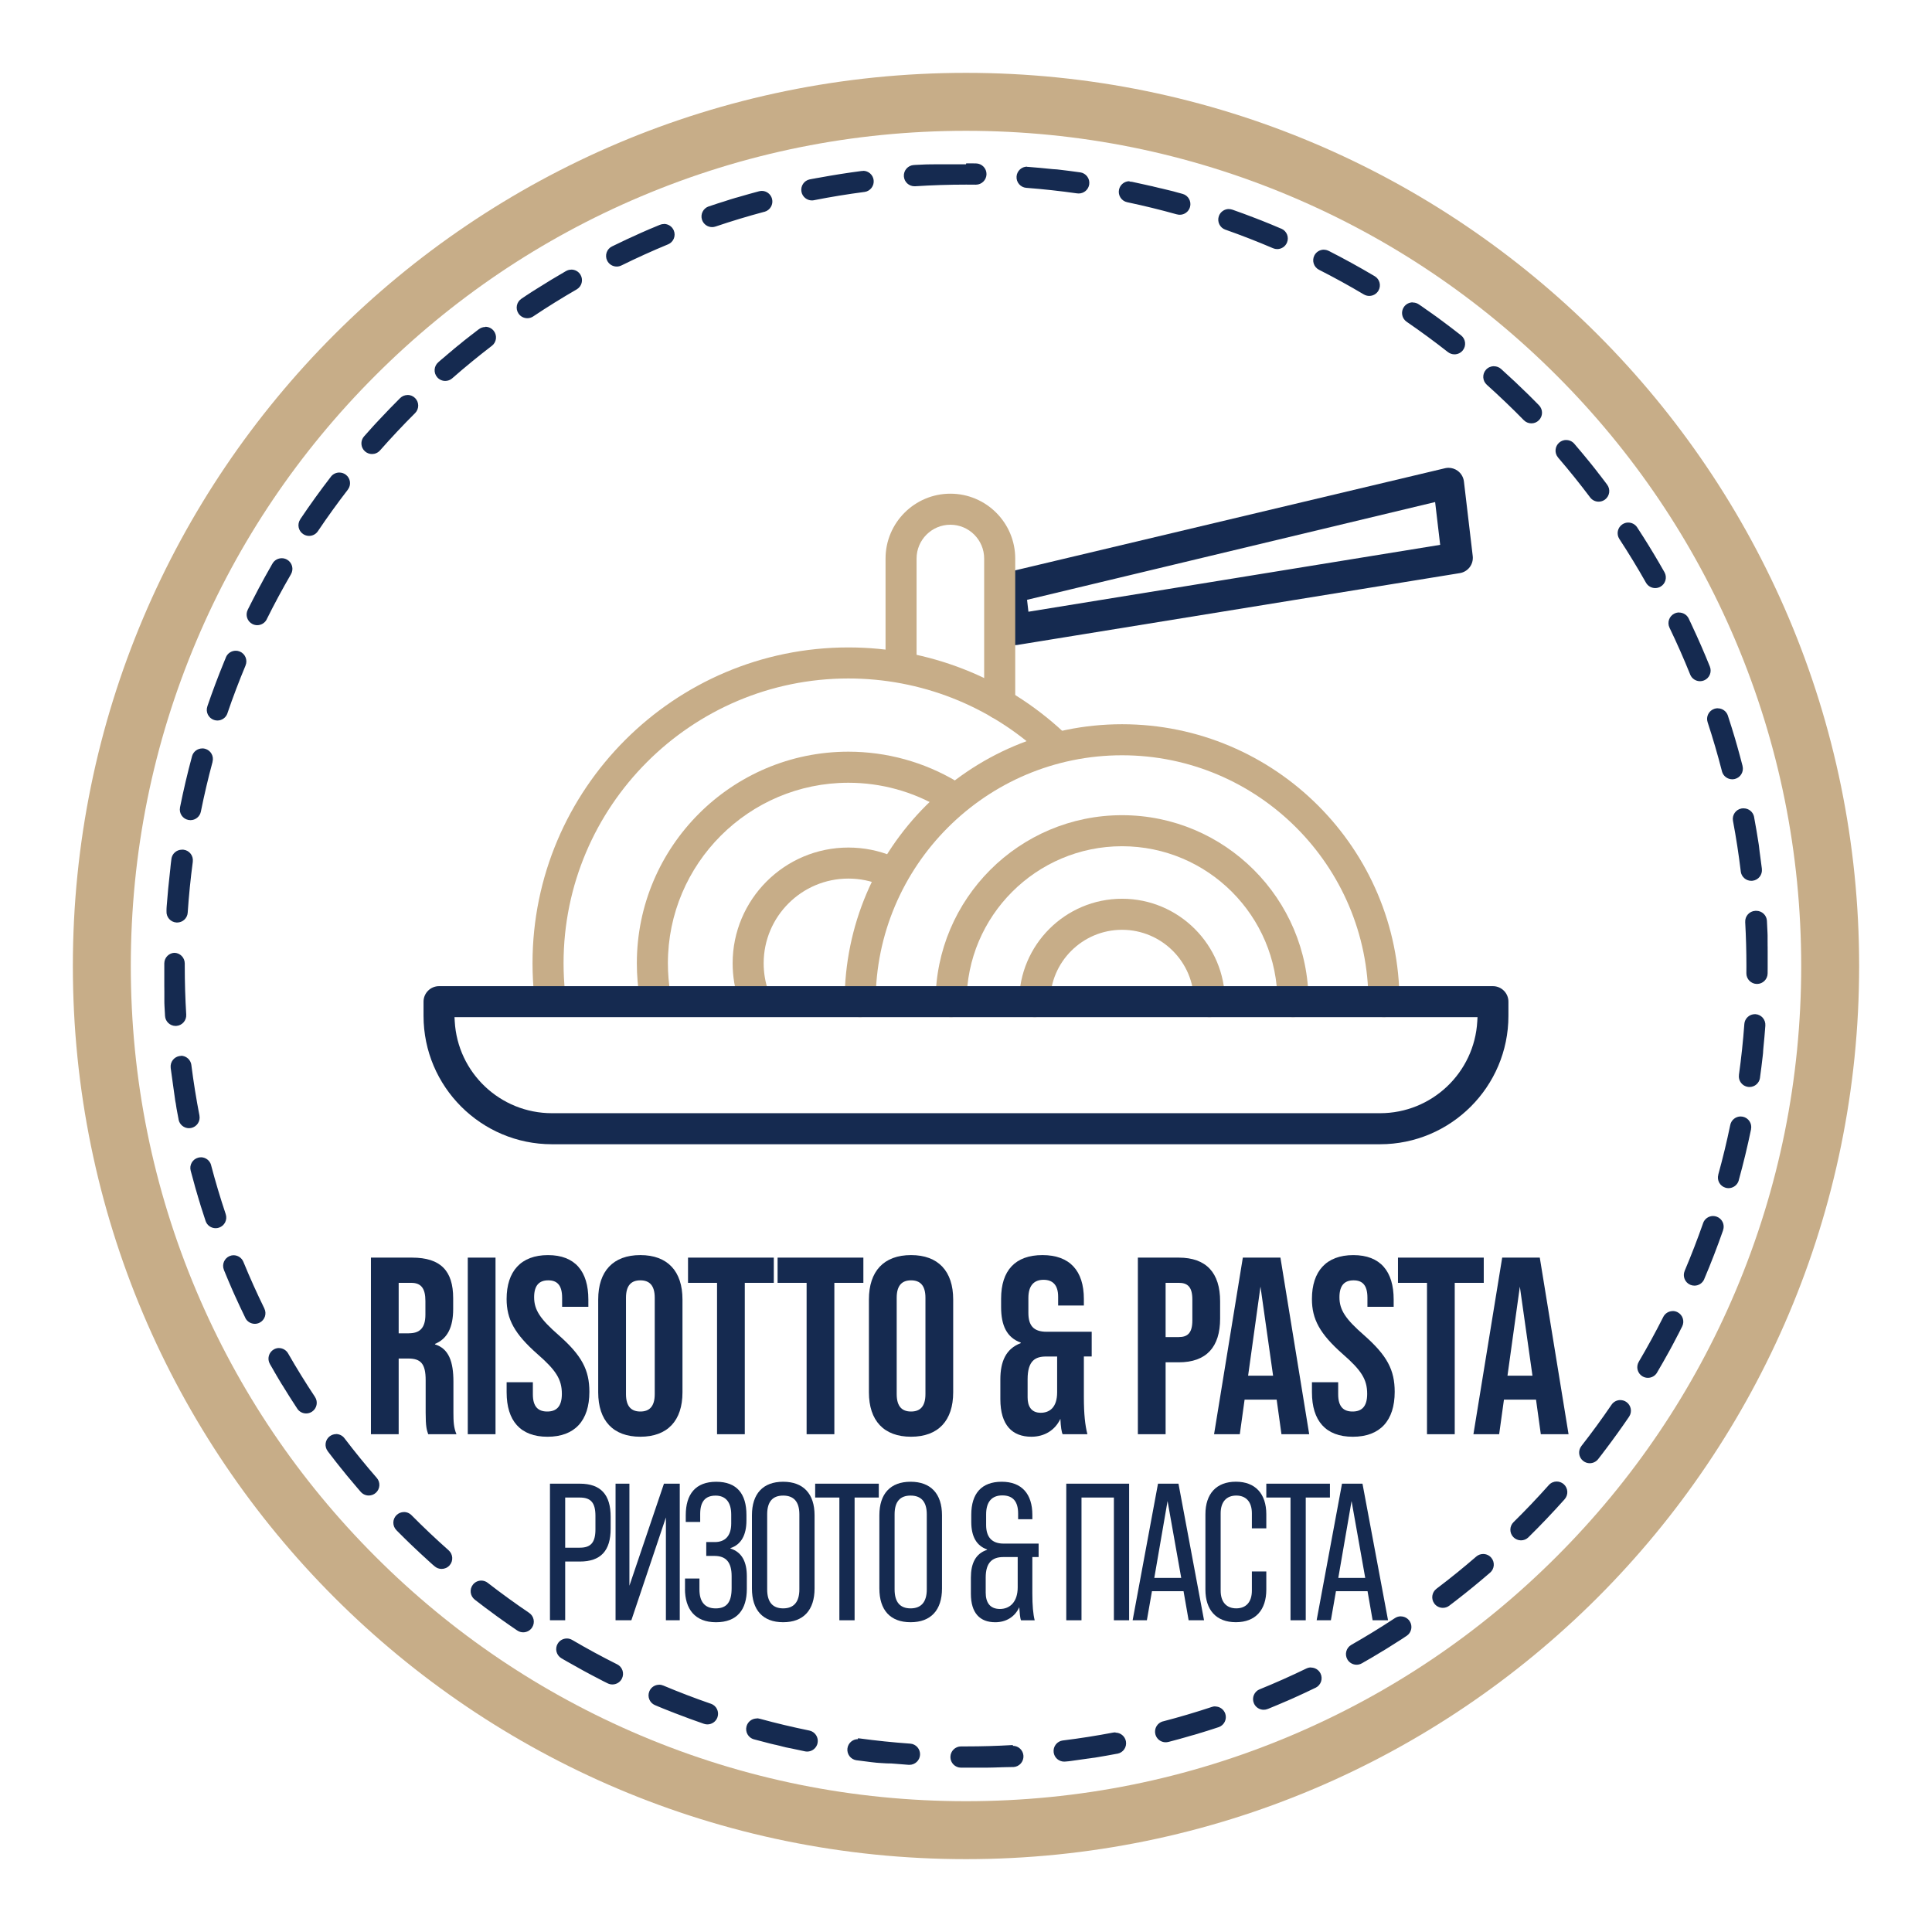 <?xml version="1.0" encoding="UTF-8"?>
<svg id="Layer_1" data-name="Layer 1" xmlns="http://www.w3.org/2000/svg" viewBox="0 0 1000 1000">
  <defs>
    <style>
      .cls-1 {
        fill: #c7ad88;
      }

      .cls-2 {
        fill: #152a50;
      }
    </style>
  </defs>
  <path class="cls-1" d="M500,67.71c58.37,0,114.98,11.43,168.26,33.96,51.47,21.77,97.71,52.94,137.42,92.65s70.88,85.94,92.66,137.42c22.53,53.28,33.96,109.88,33.96,168.26s-11.43,114.98-33.96,168.26c-21.77,51.47-52.94,97.71-92.66,137.42-39.71,39.71-85.94,70.88-137.42,92.66-53.28,22.53-109.88,33.96-168.26,33.96s-114.98-11.43-168.26-33.96c-51.47-21.77-97.71-52.94-137.42-92.66-39.71-39.71-70.88-85.94-92.66-137.42-22.53-53.28-33.96-109.88-33.96-168.26s11.43-114.98,33.96-168.26c21.77-51.47,52.94-97.71,92.66-137.42s85.94-70.88,137.42-92.65c53.28-22.53,109.88-33.96,168.26-33.96M500,37.71c-255.31,0-462.29,206.97-462.29,462.29s206.97,462.29,462.29,462.29,462.29-206.97,462.29-462.29S755.31,37.71,500,37.71h0Z"/>
  <path class="cls-2" d="M446.75,88.47c-.23,0-.46.01-.69.04-.01,0-.05,0-.06,0h-.02s-.02,0-.03,0c0,0-.02,0-.03,0-7.29.95-14.52,2.09-21.68,3.41h0c-.2.04-.41.08-.61.11-.01,0,0,0-.02,0-.06.01-.12.02-.18.03-.01,0-.02,0-.03,0-.13.02-.26.05-.39.07-.01,0-.03,0-.04,0-.05,0-.1.02-.15.03-.03,0-.03,0-.06.01-.05,0-.09.02-.14.03-.03,0-.03,0-.06.01-.06.01-.12.02-.18.03-.03,0-.04,0-.07.01-.04,0-.08.01-.12.02-.03,0-.06.01-.08.02-.03,0-.07.01-.1.02-.03,0-.06.01-.09.02-.04,0-.07.01-.11.02-.05.01-.11.02-.16.03-.03,0-.05.01-.08.02-.04,0-.06.01-.1.02-.03,0-.05.01-.08.01-.04,0-.07.01-.11.02-.02,0-.03,0-.05,0-.15.03-.28.05-.42.08,0,0-.02,0-.02,0-.52.1-1.02.2-1.54.3,0,0,0,0-.01,0,0,0-.02,0-.02,0,0,0,0,0-.01,0-.03,0-.05,0-.07.01-2.96.6-4.89,3.48-4.3,6.46.52,2.62,2.82,4.44,5.39,4.44.35,0,.71-.03,1.07-.11h.05s.02-.01.03-.02c0,0,.01,0,.02,0,8.55-1.69,17.27-3.11,25.93-4.24,0,0,.02,0,.03,0,0,0,.02,0,.03,0h.05c3.01-.4,5.14-3.16,4.75-6.17-.36-2.77-2.72-4.79-5.45-4.79h0ZM394.3,98.82c-.46,0-.93.06-1.4.18-.03,0-.07.02-.09.03,0,0,0,0-.01,0,0,0-.01,0-.02,0-3.34.89-6.66,1.82-9.97,2.79h0c-.2.06-.39.12-.59.18-.01,0-.02,0-.03,0-.06.02-.12.04-.18.05h-.01c-.13.04-.26.08-.39.12-.01,0-.01,0-.03,0-.06.02-.11.03-.17.05-.01,0-.02,0-.03,0-.06.02-.13.04-.19.06h0c-.06.02-.12.04-.18.05-.01,0-.03.01-.05.01-.05.01-.1.03-.14.04-.01,0-.03.01-.05.01-.06.02-.12.04-.18.05-.01,0,0,0-.02,0-.05.02-.11.03-.16.05-.01,0-.05.01-.06.02-.04.01-.09.03-.13.04-.01,0-.05.01-.06.02-.05.02-.1.03-.15.05-.01,0-.03,0-.04.01-.05.02-.1.03-.16.05-.01,0-.06.02-.07.02-.04.01-.07.02-.11.03-.03,0-.05.01-.07.02-.04.01-.08.02-.12.04-.04.01-.05.01-.09.03-.05.01-.1.03-.14.04-.03,0-.05.01-.07.02-.04.01-.07.02-.11.03-.03,0-.05.02-.08.02-.04.01-.08.02-.12.04-.03,0-.03.01-.06.02-.06.02-.11.03-.17.05-.03,0-.05.02-.08.02-.03.01-.07.02-.1.03-.03,0-.06.02-.08.03-.03.01-.07.02-.1.03-.03,0-.05.02-.08.02-.05.02-.11.03-.16.05-.03,0-.06.02-.08.03-.03.01-.07.02-.1.03-.03,0-.06.02-.09.03-.03,0-.06.02-.09.03-.03,0-.06.02-.08.03-.05.02-.11.03-.16.05-.03,0-.06.02-.09.03-.03,0-.06.02-.09.03-.03,0-.06.02-.09.03-.03,0-.06.02-.09.03-.03,0-.06.02-.08.03-.05.02-.11.03-.16.05-.03,0-.05.02-.08.02-.03.01-.07.02-.1.03-.03,0-.06.02-.09.03l-.09.03s-.05.02-.09.03c-.04.01-.08.03-.13.04-.04.01-.08.02-.12.04-.03,0-.06.02-.09.03-.03,0-.07.02-.09.03l-.09.03s-.05.02-.09.03c-.04.01-.08.03-.12.04-.04.01-.08.02-.11.04-.04.01-.07.02-.11.03-.03,0-.06.02-.08.03-.03,0-.06.02-.09.03-.04.01-.05.01-.09.03-.03.01-.07.02-.1.03-.05.02-.08.03-.13.04-.04.01-.07.02-.11.03-.03,0-.06.02-.08.03-.03.01-.06.02-.1.03-.03,0-.06.02-.08.03-.04.01-.08.02-.12.04-.03,0-.08.02-.1.03-.04.01-.09.03-.13.04-.03,0-.05.02-.08.02-.03.01-.07.02-.1.03-.03,0-.05.02-.08.02-.04.01-.08.03-.12.04-.04.01-.05.02-.09.03-.05.02-.1.03-.15.05-.01,0-.06.02-.07.02-.04.01-.07.02-.11.03-.03,0-.05.02-.08.02-.04.01-.09.03-.13.04-.01,0-.04.01-.05.02-.06.02-.12.04-.18.06-.01,0-.04.01-.05.02-.04.01-.09.03-.13.04-.03,0-.03.01-.06.02-.05.02-.1.03-.15.05-.01,0-.02,0-.03,0-.06.02-.12.04-.19.06h-.03c-.05.03-.11.04-.16.06-.01,0-.03,0-.04.01-.06.02-.12.04-.18.06h0c-.07.02-.13.04-.2.07h0c-.06.02-.13.04-.19.06h-.02c-.2.07-.39.13-.59.2h0c-1.33.44-2.66.88-3.99,1.33,0,0-.02,0-.03,0,0,0-.02,0-.03,0h-.02s-.02.01-.04.02c-2.87.98-4.41,4.1-3.44,6.97.78,2.29,2.92,3.74,5.21,3.74.58,0,1.18-.09,1.76-.29l.05-.02s0,0,.01,0c.01,0,.02,0,.04-.01,8.26-2.8,16.72-5.35,25.15-7.6,0,0,.01,0,.02,0,.01,0,.02,0,.03,0h.05c2.94-.8,4.68-3.81,3.9-6.74-.66-2.46-2.88-4.09-5.31-4.08h0ZM343.65,115.95c-.69,0-1.4.13-2.08.41-.02.01-.04.02-.07.03,0,0,0,0,0,0,0,0-.02,0-.03.01,0,0-.02,0-.03.01-1.3.54-2.6,1.08-3.89,1.63-.01,0,0,0-.01,0-.06.03-.12.05-.19.08h0c-.13.05-.25.11-.38.16-.01,0,0,0-.02,0-.06.02-.11.05-.17.07h-.02c-.12.06-.25.11-.37.17-.01,0-.02,0-.03.01-.05.02-.11.05-.16.07h-.02c-.06.04-.12.06-.19.09-.01,0,0,0-.01,0-.06.02-.11.05-.17.07-.01,0-.03.01-.04.02-.05.02-.09.04-.14.06-.01,0-.03.01-.04.02-.06.03-.12.05-.17.08-.01,0-.02.01-.04.02-.04.02-.09.04-.14.06-.02.01-.04.02-.06.03-.04.02-.08.03-.12.05-.01,0-.04.02-.05.02-.06.02-.11.05-.17.07-.02.01-.03.01-.06.02-.04.02-.08.03-.12.05-.02.01-.05.02-.07.03-.03.02-.07.03-.1.05-.02.01-.05.02-.07.03-.05.02-.11.05-.16.07-.02.01-.05.02-.07.03-.03.01-.07.03-.1.04-.02.01-.06.03-.08.04-.03.01-.06.03-.09.04-.02.01-.06.02-.08.03-.03.02-.07.03-.1.05-.05.02-.1.04-.14.06-.02,0-.05.02-.07.03-.02.01-.08.03-.1.04-.02,0-.04.02-.06.03-.12.05-.24.11-.36.16-.02,0-.03.01-.05.02-.05.02-.07.03-.12.05-.01,0-.03.01-.04.02-.12.05-.27.12-.39.17,0,0-.02,0-.03.01-.05.02-.08.04-.13.06,0,0,0,0-.01,0-.14.06-.28.12-.42.19,0,0,0,0,0,0-5.04,2.24-10.05,4.58-14.98,7.01,0,0,0,0-.01,0,0,0-.01,0-.02,0,0,0,0,0,0,0-.01,0-.02,0-.03.02,0,0,0,0-.01,0-2.72,1.34-3.84,4.64-2.5,7.36.96,1.94,2.91,3.07,4.94,3.07.82,0,1.65-.18,2.43-.57l.05-.02s.02-.01.03-.02h.02c7.83-3.86,15.88-7.51,23.94-10.84,0,0,.01,0,.02,0h.03s.05-.03.05-.03c2.81-1.16,4.14-4.38,2.98-7.18-.88-2.12-2.93-3.4-5.08-3.4h0ZM295.69,139.57c-.93,0-1.88.24-2.74.74-.02,0-.03.02-.05.03,0,0-.01,0-.02.01,0,0,0,0-.01,0-5.1,2.94-10.12,5.99-15.08,9.13h0c-.13.09-.26.17-.39.25,0,0,0,0,0,0-.04.03-.08.05-.13.08,0,0,0,0,0,0-.13.08-.25.16-.38.25,0,0,0,0-.01,0-.04.03-.08.05-.12.08,0,0,0,0-.01,0-.12.08-.25.16-.37.23-.01,0-.02.01-.03.02-.04.03-.07.05-.12.07,0,0-.01,0-.02.01-.12.08-.24.16-.36.23-.01,0-.02.01-.03.02-.04.03-.07.04-.11.07,0,0-.01,0-.02.01-.12.08-.24.15-.36.23-.01,0-.03.02-.04.03-.03.02-.08.05-.11.07,0,0-.01,0-.02.01-.09.06-.15.09-.23.15,0,0-.01,0-.02.01-.03.02-.07.05-.1.07-.02.01-.03.02-.05.03-.03.02-.07.04-.1.07-.01,0-.02.01-.03.02-.07.04-.13.08-.2.13-.02.01-.03.02-.05.03-.03.02-.06.04-.09.06-.02.01-.04.03-.06.04-.03.02-.06.04-.09.06-.02.01-.04.03-.06.04-.04.03-.11.07-.16.1-.02.01-.04.03-.07.04-.03.02-.05.03-.09.06-.02.02-.05.03-.07.05-.03.02-.05.03-.08.05-.04.02-.07.05-.11.07-.03.02-.07.05-.1.07-.03.02-.06.04-.08.05-.02.01-.05.03-.07.05-.03.02-.06.04-.09.06-.02.01-.04.03-.06.04-.05.03-.1.06-.14.09-.02.01-.04.03-.06.04-.03.02-.06.04-.1.06-.02.01-.05.03-.07.04-.04.02-.07.05-.11.07-.02.01-.03.02-.05.03-.05.03-.1.07-.15.1-.02.01-.02.01-.04.03-.04.03-.08.05-.12.08-.02.01-.02.01-.04.03-.05.03-.1.06-.14.1-.01,0,0,0-.02.01-.05.04-.11.07-.16.11-.01,0-.02.01-.03.02-.04.03-.09.06-.13.09-.01,0-.02.01-.03.02-.11.07-.22.15-.33.22-.01,0-.01,0-.02.02-.05.03-.1.07-.15.1-.01,0,0,0-.01,0-.12.08-.23.15-.35.23h0c-.29.19-.58.39-.88.58l-.02.02s-.02.01-.02.02c-.02.01-.03.02-.05.03-2.53,1.69-3.21,5.1-1.52,7.63,1.06,1.59,2.8,2.45,4.58,2.45,1.05,0,2.11-.3,3.05-.93l.04-.03s.01,0,.02-.01c0,0,.02-.01.02-.02,7.26-4.85,14.77-9.51,22.32-13.87,0,0,.02,0,.02-.01,0,0,.01,0,.02-.01l.05-.03c2.63-1.52,3.53-4.88,2.02-7.51-1.02-1.77-2.87-2.75-4.77-2.75h0ZM251.22,169.25c-1.16,0-2.33.37-3.33,1.13-.02.02-.03.02-.05.04,0,0,0,0,0,0,0,0-.01,0-.02.01s-.01,0-.02.01c-.01,0-.03.02-.04.03-.03.02-.06.04-.09.07-.03.02-.07.05-.1.07-.03.03-.06.05-.1.07-.02.02-.05.04-.07.05-.03.02-.06.04-.09.07l-.06.05s-.08.06-.12.1c-.02.02-.04.03-.06.05-.04.03-.07.06-.11.08-.02.02-.03.02-.05.04-.04.03-.07.06-.11.08-.01,0-.03.02-.04.03-.05.04-.1.08-.15.11-.01,0-.02.02-.03.03-.04.03-.08.06-.12.09-.02.02-.03.02-.05.04-.04.03-.08.06-.12.09-.01,0-.02.01-.03.02-.05.04-.1.08-.15.12l-.02.02s-.09.07-.13.1c-.01,0-.02.02-.03.03-.05.04-.1.08-.15.11-.01,0,0,0,0,0-.05.04-.11.08-.16.12l-.02.02s-.09.07-.14.11c-.01,0-.02.02-.03.02-.1.08-.21.16-.31.24-.01,0-.02.01-.03.02-.04.03-.09.07-.13.1-.01,0-.01.01-.02.02-.11.08-.21.16-.32.25-.01,0,0,0-.02.01-.05.04-.1.08-.15.11h-.01c-.11.09-.21.18-.32.26-.01,0,0,0-.02.01-.05.04-.1.08-.16.12h0c-.11.08-.22.17-.32.25h-.02c-.16.14-.32.26-.48.39-.01,0-.01,0-.02.02-.11.08-.21.17-.32.25h0c-.05.04-.1.09-.15.12-.01,0,0,0-.02.01-.11.08-.21.17-.32.25-.01,0,0,0-.02.02-.05.04-.09.08-.14.11-.01,0,0,0-.02.01-.11.08-.21.17-.32.25-.01,0-.01,0-.02.02-.05.04-.09.08-.14.11h-.02c-.1.09-.21.18-.31.26-.01,0-.02.01-.03.02-.05.04-.09.07-.14.11h-.02c-.05.06-.1.1-.16.14h-.01s-.09.09-.14.12c-.01,0-.02.01-.03.02-.05.04-.1.08-.15.12-.01,0,0,0,0,0-.05.04-.1.08-.16.12-.01,0-.02.01-.03.02-.04.03-.09.07-.13.1-.01,0-.02.02-.03.03-.05.04-.1.08-.15.12h0c-.05.04-.1.08-.15.13-.01,0-.02.02-.03.02-.04.03-.08.07-.12.1-.01,0-.03.02-.04.03-.1.08-.2.16-.29.24-.01,0-.04.03-.05.04-.04.03-.07.06-.11.09-.01,0-.03.03-.04.03-.05.04-.09.08-.14.12-.01,0-.02.02-.03.03-.04.03-.08.06-.11.09-.02.02-.03.02-.05.04-.03.03-.07.06-.1.08-.02.02-.03.02-.05.04-.05.04-.09.07-.14.11-.02.02-.02.02-.04.04-.03.03-.06.05-.1.08-.02.02-.04.03-.06.05-.03.02-.06.05-.09.07-.02.02-.04.03-.06.05-.04.04-.09.07-.13.11-.02.02-.04.03-.06.05l-.09.07s-.04.03-.06.05c-.03.02-.06.05-.09.07-.03.02-.04.04-.07.06-.04.03-.08.06-.11.09-.03.02-.03.03-.06.05-.03.02-.05.04-.08.06-.02.02-.05.04-.07.06-.03.02-.06.05-.09.07-.04.03-.07.05-.11.09-.03.02-.05.04-.08.06-.03.02-.05.04-.08.06-.02.02-.04.04-.07.05-.03.02-.04.04-.07.06-.02.02-.05.04-.07.06-.04.03-.09.07-.13.1-.02.02-.04.04-.07.05-.02.02-.06.05-.08.06-.02.02-.04.03-.06.05-.03.02-.05.04-.08.07-.02.02-.05.04-.07.06-.04.03-.09.07-.13.11-.02.02-.04.04-.06.05-.02.02-.06.05-.08.07-.02.02-.04.03-.06.05-.03.02-.05.04-.08.07-.02.01-.03.03-.05.04-.05.04-.11.09-.16.13-.02.01-.03.03-.05.04-.03.02-.06.05-.09.07-.02.01-.03.02-.05.04-.1.08-.21.17-.31.25-.01.01-.02.02-.04.03-.04.03-.06.05-.1.08,0,0-.02.01-.02.02-.1.08-.22.19-.32.27-.01,0-.02.02-.03.03-.11.09-.23.19-.34.29,0,0,0,0,0,0-.04.03-.06.05-.1.09-.01,0-.02.02-.03.03-.11.09-.22.19-.33.28,0,0,0,0-.01.01-.04.03-.07.06-.11.09,0,0-.02.01-.02.02-.12.1-.22.18-.34.28h0s-.07.07-.11.1c0,0,0,0-.01.01-.12.1-.22.18-.34.28,0,0-.01,0-.02.01-.04.03-.07.06-.11.09,0,0,0,0-.01.01-.12.1-.22.18-.34.29,0,0-.01,0-.02.01-.04.03-.07.06-.11.09,0,0,0,0,0,0-.08.07-.15.12-.23.19,0,0,0,0,0,0-.04.03-.07.06-.11.09,0,0-.01.01-.02.02-.12.1-.22.18-.33.28,0,0,0,0-.01.01-.04.03-.06.05-.1.09,0,0-.02.02-.03.02-.1.08-.22.19-.32.27-.01,0-.02.02-.03.03-.04.03-.06.05-.1.08-.01.01-.02.02-.03.03-.1.08-.21.18-.31.26-.01.01-.03.02-.04.04-.04.03-.05.04-.09.08-.01.01-.03.03-.04.04-.06.05-.12.1-.18.15-.01,0-.02.02-.03.03-.03.03-.05.04-.08.07-.02.02-.04.03-.06.05-.03.03-.05.04-.08.07-.02.02-.04.03-.06.05-.05.04-.1.08-.15.12-.02.02-.04.03-.06.05-.03.03-.05.04-.08.07-.02.02-.04.04-.07.06-.03.03-.04.04-.07.06-.02.02-.05.04-.07.06-.04.03-.08.07-.12.1-.02.02-.05.04-.07.06-.03.03-.04.03-.07.06-.03.02-.05.05-.08.07-.03.03-.03.03-.06.05-.04.04-.09.08-.13.11,0,0-.03.02-.04.03-.04.03-.07.06-.11.09-.02.02-.03.02-.05.04-.04.03-.07.06-.11.09,0,0-.03.03-.04.03-.05.04-.1.08-.14.12,0,0,0,0-.02.01-.04.04-.09.08-.13.11,0,0-.02.02-.03.03-.05.04-.09.08-.14.12h0c-.05.05-.1.09-.16.14h-.01c-.05.05-.1.09-.14.13h-.01c-.37.33-.74.65-1.11.98,0,0-.01.01-.02.02s-.01.01-.02.02c-.02.02-.04.03-.06.05-2.27,2-2.5,5.47-.5,7.75,1.09,1.24,2.61,1.88,4.14,1.88,1.29,0,2.58-.45,3.62-1.36l.04-.04s.01-.01.02-.02c0,0,.01-.01.02-.02,6.57-5.75,13.41-11.35,20.33-16.66h.02s.02-.03.03-.03l.04-.03c2.41-1.85,2.87-5.3,1.02-7.71-1.08-1.41-2.72-2.16-4.37-2.16h0ZM210.98,204.46c-1.4,0-2.8.53-3.87,1.59-.02.02-.05.05-.07.07h0s0,0,0,0c-3.57,3.56-7.07,7.17-10.51,10.86h0c-.14.15-.27.29-.42.45,0,0-.01.01-.02.02-.11.11-.2.22-.31.33,0,0,0,0,0,0-.04.04-.06.07-.1.11,0,0-.01.01-.02.02-.1.1-.19.21-.29.31,0,0-.02.02-.03.03-.04.04-.05.06-.09.09-.01.01-.02.02-.03.03-.09.1-.18.19-.27.29-.02.02-.03.04-.05.05-.02.02-.05.06-.07.08-.02.02-.03.04-.05.06-.04.04-.07.08-.11.11-.02.03-.05.05-.07.08-.02.02-.04.05-.06.06-.02.02-.05.05-.07.07-.02.02-.04.05-.06.07-.02.03-.05.05-.07.08-.03.03-.05.05-.07.08-.03.03-.06.07-.09.1-.03.03-.03.03-.06.06-.03.03-.05.06-.08.09,0,0-.04.04-.05.05-.04.04-.08.08-.12.13,0,0-.01.01-.02.02-.04.04-.08.08-.12.13,0,0-.03.03-.03.04-.03.04-.07.08-.1.11,0,0-.02.02-.03.03-.09.1-.18.19-.27.29,0,0-.01.01-.02.02-.04.05-.09.1-.13.14h0c-1.56,1.72-3.11,3.45-4.64,5.19,0,0,0,0-.01.01,0,0-.01.01-.02.02-.02.02-.03.03-.05.05-2,2.28-1.78,5.75.5,7.76,1.05.92,2.34,1.37,3.63,1.37,1.53,0,3.04-.63,4.13-1.87l.04-.04s.01-.01.02-.02.01-.01.02-.02c5.77-6.55,11.82-12.99,18-19.15,0,0,.01-.01.02-.02,0,0,.01-.01.02-.02l.04-.04c2.15-2.14,2.16-5.63.01-7.78-1.07-1.08-2.48-1.62-3.9-1.62h0ZM175.64,244.58c-1.64,0-3.26.73-4.35,2.13-.02.02-.02.03-.04.05,0,0,0,0,0,.01,0,0,0,.01-.01.02h0c-5.5,7.13-10.78,14.46-15.81,21.94,0,0,0,0,0,.01,0,0,0,.01-.01.02,0,0,0,.01-.01.02h0s0,.02,0,.03c-1.69,2.52-1.03,5.94,1.5,7.63.94.63,2.01.94,3.06.94,1.77,0,3.51-.85,4.57-2.43l.03-.04s0-.01.01-.02c0,0,.01-.02.02-.03,4.87-7.24,10.04-14.41,15.37-21.32,0,0,0-.01.01-.02,0,0,.01-.02.02-.03l.03-.04c1.86-2.41,1.41-5.86-.99-7.71-1-.77-2.18-1.15-3.36-1.15h0ZM145.81,288.94c-1.89,0-3.74.98-4.76,2.73,0,.01-.02.04-.03.05,0,0,0,.01-.01.02,0,0,0,.01-.01.02-.01.02-.01.02-.02.04-.01.03-.03.05-.05.08-.03.05-.06.11-.09.15-.01.02-.03.04-.04.07-.02.03-.04.06-.06.1-.01.02-.02.04-.04.06-.02.03-.03.06-.05.09-.01.02-.02.04-.03.06-.04.07-.07.13-.11.19,0,.01-.02.03-.02.04-.02.03-.04.07-.06.11,0,.02-.02.03-.03.05-.02.03-.04.07-.06.11,0,0-.01.02-.01.03-.05.08-.09.16-.14.24,0,0,0,.01,0,.02-.03.05-.04.07-.07.12,0,.01-.01.02-.02.03-.02.03-.05.08-.07.12,0,0,0,0,0,0-.05.09-.09.16-.15.26,0,0,0,.01-.01.02-.03.05-.04.08-.07.12,0,0,0,.02-.01.02-.08.14-.15.25-.22.39,0,0,0,0,0,0-.03.05-.05.09-.08.13,0,0,0,0,0,0-.8,1.41-1.6,2.81-2.38,4.23,0,0,0,0,0,0-.1.18-.2.36-.3.55h0c-.1.18-.2.36-.3.54,0,0,0,0,0,.01-.08.14-.14.26-.22.4,0,0,0,0,0,.01-.03.05-.04.08-.07.13,0,0,0,.01-.01.02-.08.14-.14.25-.22.39,0,0,0,0,0,.01-.03.05-.04.08-.07.13,0,0,0,.02-.01.03-.06.11-.14.25-.2.37,0,.01-.01.03-.02.04-.03.05-.04.07-.06.11,0,.01-.02.03-.02.04-.04.07-.08.15-.12.22,0,0,0,.01-.01.02-.02.03-.04.07-.06.11,0,.02-.02.04-.03.05-.02.03-.04.07-.05.1-.01.02-.02.04-.03.06-.03.06-.06.11-.09.17-.01.02-.03.05-.04.07-.02.03-.03.05-.05.09-.01.02-.03.05-.04.07-.02.03-.03.06-.05.09-.01.03-.03.05-.04.08-.02.05-.05.09-.07.14-.02.03-.03.06-.05.09-.02.03-.03.05-.05.09-.01.02-.03.05-.04.07-.02.03-.03.05-.05.08-.02.03-.03.06-.05.1-.02.03-.04.07-.06.11-.02.04-.04.07-.06.11-.01.02-.03.05-.04.07-.02.03-.03.06-.05.09-.02.03-.02.04-.04.08-.02.04-.04.08-.07.12-.01.02-.03.05-.04.07-.02.04-.04.08-.07.12-.01.02-.02.04-.03.06-.02.04-.04.07-.06.11,0,.01-.02.04-.03.05-.03.05-.06.11-.09.16,0,.01,0,.02-.02.03-.03.05-.05.1-.08.15,0,.01-.02.03-.02.04-.02.05-.05.09-.07.14,0,.01-.02.03-.02.04-.03.06-.06.11-.09.17,0,.01,0,0,0,.02-.03.05-.05.1-.08.15,0,.01-.02.03-.02.04-.03.05-.05.1-.08.15v.02c-.04.06-.07.12-.11.18h0c-.03.06-.06.12-.09.18v.02c-.04.06-.07.12-.1.17h0c-.06.12-.13.25-.19.37h0c-1.64,3.12-3.25,6.25-4.82,9.4,0,0,0,.02-.01.02,0,0,0,.02-.01.03,0,0,0,.01,0,.02,0,.01-.02.04-.03.05-1.33,2.72-.22,6,2.49,7.35.79.39,1.62.58,2.44.58,2.02,0,3.97-1.12,4.93-3.05l.02-.05s0-.02.01-.03c0,0,0-.01,0-.02,3.88-7.81,8.07-15.59,12.46-23.14,0,0,0-.01.01-.02,0,0,.01-.02.01-.03l.03-.05c1.53-2.63.64-5.99-1.99-7.52-.87-.51-1.82-.75-2.76-.75h0ZM122.01,336.82c-2.15,0-4.19,1.27-5.07,3.37-.01.02-.02.05-.03.08,0,0,0,0,0,.01,0,0,0,.01,0,.02-.01.02-.02.05-.03.08,0,0,0,0,0,.01-.06.13-.1.25-.16.39,0,.02-.02.05-.03.07-.01.02-.03.07-.04.1-.01.03-.02.05-.03.08-.02.04-.02.05-.04.09-.02.05-.04.1-.06.16-.01.02-.02.04-.03.06-.02.04-.03.08-.05.12-.01.02-.02.04-.03.06-.02.04-.04.09-.05.13-.01.02,0,.02-.02.04-.02.06-.05.12-.07.18,0,.01,0,.01-.01.03-.02.05-.04.11-.07.16,0,.01,0,.02-.01.03-.02.06-.05.12-.07.17h0c-.05.14-.11.26-.16.39h0c-3.09,7.53-5.96,15.17-8.61,22.91,0,0,0,.01,0,.02,0,0,0,.01,0,.02v.03s-.02.02-.02.03c-.98,2.87.55,6,3.42,6.98.59.2,1.19.3,1.78.3,2.29,0,4.42-1.44,5.2-3.72l.02-.05s0-.02,0-.03,0-.02,0-.03c2.82-8.25,5.96-16.51,9.32-24.57,0,0,0-.02,0-.02v-.03s.03-.05.03-.05c1.17-2.8-.15-6.02-2.96-7.2-.69-.29-1.41-.43-2.12-.43h0ZM104.69,387.39c-2.41,0-4.63,1.6-5.3,4.04,0,.03,0,.02-.01.04,0,.01,0,.03-.01.04,0,0,0,.01,0,.02,0,0,0,0,0,0-2.34,8.67-4.41,17.44-6.19,26.33,0,0,0,0,0,0,0,0,0,0,0,0,0,.01,0,.02,0,.04,0,.01,0,.02,0,.03-.6,2.98,1.33,5.88,4.31,6.47.36.07.73.11,1.09.11,2.57,0,4.86-1.81,5.39-4.42v-.05s.01-.02.02-.03c0,0,0-.02,0-.03,1.72-8.56,3.74-17.16,6.01-25.58,0,0,0-.02,0-.02,0,0,0-.02,0-.03v-.05c.81-2.93-.93-5.95-3.86-6.74-.48-.13-.96-.19-1.44-.19h0ZM94.16,439.8c-2.71,0-5.08,2.01-5.44,4.77h0s0,.03,0,.04v.04s0,0,0,0c0,0,0,.01,0,.02-.06.41-.11.83-.16,1.24h0c0,.08-.02.15-.03.21h0c-.02.14-.03.27-.05.41,0,.01,0,.02,0,.03,0,.05-.01.11-.02.17v.04c-.02.13-.04.26-.06.39v.03c-.01.05-.02.1-.02.16,0,.03,0,.03,0,.06,0,.05-.01.09-.02.14,0,.03,0,.03,0,.06,0,.06-.02.12-.02.19,0,.01,0,.03,0,.05,0,.04-.01.09-.02.13,0,.03,0,.06-.01.09,0,.03,0,.07-.01.1,0,.03,0,.06-.01.09,0,.03,0,.07-.01.1,0,.03,0,.06-.01.09,0,.05-.01.11-.02.16,0,.04,0,.06-.01.1,0,.03,0,.05-.01.08,0,.03-.01.08-.01.11,0,.02,0,.05,0,.07,0,.04,0,.07-.01.11,0,.02,0,.04,0,.06-.01.08-.02.15-.03.23,0,.02,0,.03,0,.05,0,.04-.01.09-.02.13,0,.02,0,.03,0,.05,0,.04-.01.09-.02.13,0,.01,0,.03,0,.04-.02.14-.04.3-.05.44,0,0,0,.02,0,.03,0,.05-.01.09-.02.14,0,.01,0,.02,0,.03-.03.22-.05.41-.07.62,0,0,0,0,0,.01-.69,5.91-1.26,11.85-1.71,17.84,0,0,0,0,0,0-.02.22-.03.42-.05.64,0,0,0,.01,0,.02,0,.05,0,.1-.01.15,0,0,0,.01,0,.02-.01.15-.02.31-.03.46,0,.01,0,.02,0,.03,0,.04,0,.09,0,.13,0,.02,0,.04,0,.05,0,.04,0,.08,0,.13,0,.02,0,.04,0,.05,0,.08-.01.15-.02.23,0,.02,0,.04,0,.06,0,.04,0,.07,0,.11,0,.03,0,.05,0,.08,0,.03,0,.08,0,.11,0,.03,0,.05,0,.08,0,.04,0,.07,0,.11,0,.03,0,.06,0,.1,0,.03,0,.06,0,.09,0,0,0,.01,0,.02,0,0,0,0,0,.01,0,.04,0,.06,0,.1-.19,3.02,2.1,5.63,5.12,5.83.13,0,.25.01.38.01,2.87,0,5.29-2.23,5.48-5.13v-.05s0-.02,0-.03c0,0,0-.02,0-.03.59-8.72,1.47-17.52,2.62-26.15,0,0,0-.02,0-.03,0,0,0-.02,0-.03v-.05c.41-3.01-1.71-5.78-4.72-6.18-.25-.03-.49-.05-.73-.05h0ZM90.54,493.16c-3.02,0-5.48,2.44-5.5,5.46v.04s0,.02,0,.03v.02h0v.04c0,.36,0,.73,0,1.09v.41s0,.08,0,.12v.07s0,.08,0,.12v.07s0,.09,0,.13v.06c0,.06,0,.13,0,.19h0c0,.07,0,.13,0,.18,0,.01,0,.05,0,.06,0,.04,0,.08,0,.13,0,.03,0,.04,0,.07,0,.04,0,.08,0,.12,0,.01,0,.06,0,.07,0,.04,0,.09,0,.13,0,.03,0,.03,0,.06,0,.06,0,.12,0,.19,0,.01,0,.02,0,.04,0,.05,0,.1,0,.15,0,.01,0,.05,0,.07,0,.04,0,.08,0,.12,0,.03,0,.04,0,.07,0,.04,0,.09,0,.13,0,.01,0,.04,0,.06,0,.05,0,.1,0,.15,0,.01,0,.02,0,.04,0,.06,0,.12,0,.19,0,.01,0,.04,0,.05,0,.04,0,.09,0,.13,0,.01,0,.06,0,.07,0,.04,0,.08,0,.12,0,.03,0,.04,0,.07,0,.04,0,.08,0,.12,0,.01,0,.05,0,.06,0,.05,0,.1,0,.15,0,.01,0,.02,0,.03,0,.06,0,.13,0,.19,0,.01,0,.03,0,.05,0,.05,0,.09,0,.14,0,.01,0,.05,0,.06,0,.04,0,.09,0,.13,0,.03,0,.04,0,.06,0,.04,0,.09,0,.13,0,.01,0,.04,0,.05,0,.06,0,.11,0,.17,0,.01,0,0,0,.02,0,.06,0,.13,0,.19,0,.03,0,.02,0,.05,0,.05,0,.1,0,.14,0,.01,0,.04,0,.06,0,.05,0,.09,0,.14,0,.01,0,.05,0,.06,0,.05,0,.09,0,.14,0,.03,0,.02,0,.05,0,.06,0,.12,0,.19h0c0,.07,0,.13,0,.19,0,.01,0,.04,0,.05,0,.05,0,.09,0,.14,0,.03,0,.04,0,.07,0,.04,0,.08,0,.12,0,.01,0,.05,0,.07,0,.05,0,.09,0,.14,0,.01,0,.03,0,.04,0,.06,0,.13,0,.19h0c0,.07,0,.13,0,.19,0,.01,0,.04,0,.05,0,.05,0,.09,0,.14,0,.03,0,.03,0,.06,0,.04,0,.09,0,.13,0,.01,0,.04,0,.06,0,.05,0,.1,0,.15,0,.01,0,.02,0,.03,0,.06,0,.13,0,.19,0,.01,0,0,0,.02,0,.06,0,.11,0,.17,0,.01,0,.03,0,.05,0,.05,0,.09,0,.14,0,.03,0,.03,0,.06,0,.05,0,.09,0,.14,0,.01,0,.03,0,.05,0,.06,0,.12,0,.18h0c0,.07,0,.14,0,.2,0,.01,0,.01,0,.03,0,.06,0,.11,0,.16,0,.01,0,.03,0,.05,0,.05,0,.1,0,.14,0,.03,0,.02,0,.05,0,.05,0,.1,0,.15,0,.01,0,.02,0,.04,0,.06,0,.12,0,.18h0c0,.07,0,.14,0,.2,0,.01,0,.01,0,.03,0,.05,0,.11,0,.16,0,.01,0,.03,0,.04,0,.05,0,.1,0,.15,0,.01,0,.03,0,.04,0,.05,0,.11,0,.16v.03c0,.13,0,.26.01.39v.04c0,.05,0,.1,0,.15,0,.01,0,.04,0,.05,0,.05,0,.09,0,.14,0,.01,0,.04,0,.05,0,.05,0,.1,0,.16v.03c0,.13,0,.26.01.39v.03c0,.05,0,.11,0,.16,0,.01,0,.04,0,.05,0,.05,0,.1,0,.14,0,.01,0,.03,0,.05,0,.05,0,.11,0,.16,0,.01,0,.02,0,.03,0,.13,0,.25.01.38,0,.01,0,.04,0,.06,0,.05,0,.09,0,.14,0,.03,0,.03,0,.06,0,.05,0,.09,0,.14,0,.01,0,.04,0,.05,0,.05,0,.1,0,.16,0,.01,0,.02,0,.03,0,.06,0,.13,0,.19,0,.01,0,.02,0,.04,0,.05,0,.1,0,.15,0,.01,0,.04,0,.06,0,.04,0,.09,0,.13,0,.03,0,.04,0,.07,0,.04,0,.08,0,.12,0,.01,0,.05,0,.06,0,.05,0,.1,0,.15v.04c0,.06,0,.12,0,.19,0,.01,0,.03,0,.05,0,.05,0,.09,0,.14,0,.01,0,.06,0,.07,0,.04,0,.08,0,.12,0,.03,0,.05,0,.08,0,.04,0,.08,0,.11,0,.01,0,.06,0,.07,0,.05,0,.1,0,.15,0,.01,0,.02,0,.04,0,.06,0,.12,0,.18,0,.03,0,.04,0,.07,0,.04,0,.08,0,.12,0,.03,0,.05,0,.07,0,.04,0,.07,0,.11,0,.03,0,.05,0,.08,0,.04,0,.07,0,.11,0,.03,0,.05,0,.08,0,.04,0,.08,0,.13,0,.03,0,.07,0,.1,0,.05,0,.09,0,.14,0,.03,0,.05,0,.08,0,.03,0,.07,0,.1,0,.03,0,.07,0,.09,0,.03,0,.06,0,.09,0,.03,0,.07,0,.1,0,.03,0,.06,0,.09,0,.04,0,.06,0,.1,0,.03,0,.06,0,.09,0,.06,0,.13,0,.18,0,.02,0,.05,0,.07,0,.04,0,.07,0,.11,0,.03,0,.05,0,.08,0,.03,0,.08,0,.1,0,.03,0,.05,0,.08,0,.04,0,.07,0,.11,0,.02,0,.05,0,.07,0,.04,0,.07,0,.11,0,0,0,0,0,.01,0,.1,0,.18.01.27,0,.02,0,.04,0,.05,0,.04,0,.08,0,.12,0,.02,0,.04,0,.05,0,.06,0,.07,0,.13,0,.02,0,.03,0,.05,0,.04,0,.09,0,.13,0,0,0,.02,0,.02.01.22.02.41.03.63,0,0,0,.02,0,.03,0,.06,0,.09,0,.14,0,.01,0,.02,0,.03.01.28.03.53.04.81,0,0,0,0,0,0,.08,1.64.17,3.27.27,4.9,0,0,0,0,0,0h0s0,.06,0,.07h0c.18,2.93,2.6,5.17,5.48,5.17.11,0,.23,0,.34-.01,3.03-.19,5.34-2.8,5.15-5.83v-.05s0-.02,0-.03c0,0,0-.01,0-.02-.51-8.29-.76-16.73-.76-25.07v-1.22s0,0,0-.01c0-.01,0-.03,0-.04v-.05c0-3.04-2.44-5.51-5.48-5.52,0,0-.01,0-.02,0h0ZM93.82,546.53c-.23,0-.46.01-.7.04-3.01.38-5.14,3.12-4.77,6.13v.03s0,.02,0,.03c0,.01,0,.02,0,.03,0,0,0,0,0,0,0,0,0,0,0,0,.38,2.99.79,5.96,1.23,8.92,0,0,0,0,0,0,.03.21.06.42.09.63,0,0,0,0,0,.01,0,.05.02.1.02.15,0,0,0,0,0,0,.02.16.05.31.07.47,0,0,0,0,0,.01,0,.05.01.09.02.14,0,.01,0,.02,0,.03.03.2.06.4.09.6,0,.01,0,.02,0,.04,0,.05.01.09.02.14,0,0,0,0,0,.01.02.15.05.3.07.45,0,.01,0,.02,0,.04,0,.05.01.08.02.14v.03c.03.15.05.29.07.44,0,0,0,.02,0,.03,0,.05.01.09.02.14,0,.01,0,.02,0,.03.03.16.04.28.07.44,0,0,0,.02,0,.02,0,.04.01.09.02.13,0,.02,0,.03,0,.05,0,.04.01.09.02.13,0,.01,0,.02,0,.03.02.13.05.3.07.43,0,.01,0,.03,0,.04,0,.05.01.08.02.13,0,.01,0,.03,0,.04.02.13.05.29.07.42,0,.01,0,.03,0,.04,0,.04.01.08.02.12,0,.02,0,.04,0,.05,0,.04.01.09.02.13,0,0,0,.02,0,.02.01.08.03.2.05.28,0,0,0,.02,0,.02,0,.04.01.08.02.13,0,.02,0,.04,0,.06,0,.04.01.08.02.12,0,.02,0,.04,0,.06.02.13.04.27.07.4,0,.02,0,.04,0,.06,0,.04.01.08.02.12,0,.02,0,.04,0,.06,0,.04.01.08.02.12,0,0,0,.02,0,.03.01.08.03.17.04.25,0,.02,0,.04,0,.05,0,.04.01.08.02.12,0,.02,0,.04.01.06,0,.04.01.07.02.11,0,.02,0,.04.01.06.01.08.02.14.04.22,0,.02,0,.04,0,.06,0,.04.01.07.02.11,0,.02,0,.05.01.07,0,.03.01.08.02.1,0,.03,0,.06.01.08,0,.04.01.06.02.1,0,.05.02.11.03.16,0,.03.01.07.02.09,0,.03.01.06.02.09,0,.03.01.06.02.09,0,.03.01.07.02.1,0,.04,0,.05.02.09,0,.04.01.07.02.11,0,.05.02.09.02.14,0,.03.01.07.02.1,0,.04,0,.05.01.09,0,.03.01.07.02.1,0,.03.01.06.01.09,0,.04.01.08.02.12,0,.03,0,.04.01.07.01.06.02.12.03.17,0,.03,0,.05.01.08,0,.04.01.08.02.11,0,.03,0,.05.01.08,0,.04.01.08.02.12,0,.03,0,.04.01.07.01.06.02.12.03.18,0,.03,0,.03,0,.05,0,.05.02.09.02.13,0,.03,0,.04.01.07,0,.04.02.09.02.13,0,.01,0,.05.01.06.02.13.04.25.07.38,0,.01,0,.03,0,.04,0,.05.02.1.03.15,0,.01,0,.03,0,.05.01.06.02.12.03.18,0,.01,0,0,0,.01.01.07.02.13.04.2v.02c.01.06.02.12.04.17v.04c.02.06.03.12.04.18v.02c.03.13.05.27.08.4,0,.01,0,0,0,.02.01.06.02.13.03.19h0c.26,1.46.54,2.9.82,4.34,0,0,0,.01,0,.02,0,0,0,0,0,.01,0,.01,0,.02,0,.04,0,.01,0,.03,0,.04.51,2.63,2.81,4.45,5.39,4.45.35,0,.7-.03,1.05-.1,2.98-.58,4.93-3.47,4.35-6.45v-.05s-.01-.01-.01-.02c0-.01,0-.02,0-.03-1.66-8.56-3.06-17.29-4.16-25.95,0-.01,0-.02,0-.03,0,0,0-.01,0-.02v-.05c-.36-2.78-2.73-4.81-5.46-4.81h0ZM104.01,599.02c-.46,0-.93.06-1.4.18-2.93.77-4.68,3.77-3.92,6.7,0,.03.02.07.02.09,0,0,0,0,0,0,0,0,0,0,0,0,.64,2.44,1.3,4.85,1.99,7.28,0,0,0,.02,0,.02.01.05.02.09.04.14,0,0,0,.02,0,.03.04.13.08.28.12.41,0,.02,0,.03.01.05.01.05.02.07.03.12,0,.02,0,.03.01.05.04.13.07.26.11.38,0,.02.01.04.02.06.01.04.02.07.03.11l.02.07s.02.06.03.1c0,.03.01.05.02.08.01.05.04.13.05.18,0,.03.02.05.02.08,0,.03.02.07.03.1,0,.03.02.05.02.08.01.04.02.06.03.1,0,.03.02.06.03.1.01.05.03.1.04.15,0,.03.02.06.03.09.01.04.02.05.03.09,0,.03.02.06.03.09,0,.03.02.06.02.08.01.04.02.08.04.12,0,.03.02.08.03.1.01.04.02.08.04.12,0,.03.02.05.02.08.01.03.02.07.03.1,0,.03.02.05.02.08.01.04.02.08.04.13,0,.03.01.05.02.07.01.05.03.1.04.15,0,.03.01.05.02.07.01.04.02.07.03.11,0,.03.01.05.02.07.01.04.02.08.04.12,0,.03.01.04.02.06.02.06.03.11.05.17,0,.03.01.04.02.07.01.04.02.08.03.12,0,.03.01.04.02.07.01.05.03.09.04.14,0,.01,0,.03.01.05l.05.18s.01.04.02.06c.01.04.02.08.04.12,0,.03.01.04.02.06.01.04.03.09.04.13,0,.03,0,.03.02.06.02.06.03.11.05.17,0,.03.01.04.02.06.01.04.02.08.03.12,0,.03.01.05.02.08.01.04.02.08.03.12,0,.03.01.04.02.07.02.06.03.11.05.17,0,.03.01.04.02.07.01.04.02.08.03.12,0,.03.01.05.02.07.01.04.02.08.04.12,0,.03.01.04.02.06.02.06.03.11.05.17,0,.03.01.03.02.06.01.04.02.08.04.12,0,.03.01.05.02.07.01.04.02.08.03.11,0,.03.01.05.02.07.01.05.03.1.04.15.01.04.01.05.03.09.01.04.02.08.03.11,0,.03.02.05.02.08.01.04.02.07.03.11,0,.01.02.06.02.07.01.05.03.1.05.15,0,.03.01.05.02.07.01.04.03.08.04.12,0,.03.02.06.03.08.01.03.02.07.03.1.01.04.01.05.03.08.01.04.02.07.03.11.02.05.02.07.04.12.01.04.02.07.03.11.01.04.02.06.03.09,0,.03.02.06.03.08.01.04.02.06.03.1,0,.02.01.05.02.07.02.06.04.12.06.19l.02.07s.02.06.03.1l.02.08s.02.07.03.1c0,.02.01.04.02.06.02.08.05.16.07.23,0,.01,0,.02,0,.03.01.04.02.07.03.11,0,.02.01.04.02.06.01.04.02.08.04.11,0,.01,0,.03.01.05.04.14.08.27.13.41,0,0,0,.02,0,.03.02.05.03.09.04.14,0,0,0,0,0,.01.81,2.6,1.65,5.17,2.51,7.75,0,0,0,0,0,0t0,0s.01.04.02.06c0,0,0,.01,0,.02.77,2.3,2.91,3.75,5.21,3.75.58,0,1.17-.09,1.75-.29,2.88-.97,4.43-4.08,3.47-6.96l-.02-.05s0-.02-.01-.03c0,0,0-.01,0-.02-2.77-8.27-5.3-16.74-7.52-25.17,0,0,0-.02,0-.02,0,0,0-.02,0-.03v-.05c-.66-2.47-2.89-4.1-5.33-4.1h0ZM120.98,649.7c-.7,0-1.4.13-2.08.41-2.8,1.15-4.15,4.35-3.01,7.15.01.02.01.03.02.05h0s0,.02,0,.02c0,0,0,.02.01.03,0,0,0,.01,0,.02.53,1.3,1.08,2.6,1.62,3.9h0c.08.19.16.39.24.58v.02c.03.06.06.11.08.17v.02c.03.06.06.12.09.18,0,.01,0,.01.01.03.02.05.04.1.06.15.01.02.01.03.02.05.02.05.04.09.06.14,0,.01.01.03.02.04.02.06.05.11.07.17.01.02.01.03.02.06.02.04.03.08.05.12.01.02.02.04.03.07.02.04.03.07.05.11.01.02.02.04.03.07.02.05.05.11.07.16.01.02.02.05.03.08.01.03.03.06.04.09.01.02.03.06.04.09.01.03.02.06.04.09.01.02.02.06.03.08.02.05.04.1.07.15.02.04.02.06.04.09.01.03.02.05.03.08.01.02.03.07.04.1,0,.02.02.04.03.07.05.12.1.23.15.35,0,.02.02.04.03.06.02.04.03.07.05.11,0,.02.01.03.02.05.05.12.11.25.16.37,0,.01.01.03.02.04.02.05.03.07.05.12,0,.01.01.02.01.03.05.12.12.27.17.39,0,.01.01.02.02.04.02.05.03.08.05.13,0,0,0,.01,0,.02.06.14.11.26.18.41,0,0,0,.02.01.02.08.19.16.37.25.56,0,0,0,.01,0,.02.08.19.16.37.25.56,0,0,0,0,0,.01.09.19.17.38.25.57h0c.09.19.17.38.25.57,0,0,0,0,0,0,.26.58.51,1.15.77,1.72h0c1.76,3.89,3.56,7.74,5.43,11.56h0s0,.02,0,.03c0,0,0,.01,0,.02,0,.01,0,.02.01.03,0,0,0,0,0,0,.95,1.95,2.91,3.08,4.94,3.08.81,0,1.64-.18,2.41-.56,2.73-1.33,3.86-4.63,2.52-7.36l-.02-.05s0-.02-.01-.02v-.02c-3.84-7.84-7.47-15.91-10.78-23.97v-.02s-.02-.02-.02-.03l-.02-.05c-.87-2.13-2.93-3.42-5.09-3.42h0ZM144.46,697.73c-.93,0-1.87.23-2.73.73-2.64,1.51-3.55,4.87-2.04,7.51,0,.02.02.03.03.05,0,0,0,.01.01.02,0,0,0,.02.01.03.53.92,1.05,1.83,1.59,2.74h0c.07.12.14.24.21.36,0,.01,0,0,0,.02l.1.17h0c.07.13.14.24.21.36,0,.01,0,.01.01.02.03.05.06.11.09.16h0c.04.07.07.13.1.19,0,.01,0-.01,0,0,.03.06.07.11.1.17,0,.01.01.02.02.03.03.05.06.1.09.15v.02c.05.06.08.12.11.18h0c.03.06.06.12.1.17l.02.03c.03.05.07.11.1.16,0,.01,0,0,0,0,.03.06.07.11.1.17l.02.03s.06.09.08.14c0,.01.02.03.02.04.03.05.06.1.09.15,0,.01,0,0,0,.02.03.06.07.11.1.17,0,.01.02.03.02.04.02.04.05.08.07.12,0,.01.02.04.03.05.03.05.06.1.09.15,0,.01,0,0,0,.01.03.05.06.11.1.16,0,.01.02.04.03.05.02.04.05.08.07.12,0,.01.02.04.03.05.03.05.06.1.09.15,0,.01.01.02.02.03.03.05.06.09.08.14,0,.01.03.04.03.05.02.04.05.08.07.11,0,.01.02.04.03.05.03.05.06.1.09.16,0,.01.02.03.02.04.02.04.05.08.07.12.01.02.03.05.04.07.02.03.04.07.06.1.01.02.02.04.04.06.03.05.06.1.09.15.01.02.02.03.03.06.02.04.04.07.06.11.01.02.02.04.04.06.02.03.04.07.06.1.01.02.02.04.04.06.03.05.06.1.09.15.01.02.02.04.03.06.02.03.04.07.06.1.01.02.03.05.04.07.02.03.04.07.06.1.01.02.02.04.04.06.03.05.06.1.09.15.01.02.03.05.05.07.02.03.04.06.05.09.01.02.03.05.04.07.02.03.04.07.06.1.01.02.02.04.04.06.03.05.06.1.09.15.01.02.03.05.04.07.02.03.04.06.05.09.01.02.03.06.05.08.02.03.03.06.05.09.02.03.04.07.06.11.02.03.04.07.06.1.02.03.03.05.05.08.02.02.03.05.05.07.02.03.03.05.05.09.01.02.03.05.04.07.03.04.07.11.1.16.01.02.03.04.04.07.02.03.03.06.06.09l.04.06s.04.06.06.09c.01.02.03.04.04.06.03.04.07.12.1.16.01.02.03.04.04.06.02.03.04.06.06.09.01.02.03.04.04.06.02.03.04.06.06.09.01.02.03.04.04.06.03.06.06.11.1.16l.04.06s.04.06.06.09c.01.02.02.04.03.06.07.11.14.22.2.33.01.02.02.03.03.05.02.03.04.07.06.1.01.02.02.04.03.05.07.11.14.22.21.33.01.02.02.03.03.05.02.03.04.07.06.1.01.02.02.03.03.05.05.08.09.15.14.23,0,0,0,0,0,0,.02.03.04.07.06.1,0,.02.02.03.03.05.02.03.04.07.07.1,0,.01.02.03.03.04.04.07.08.12.12.19.01.02.02.03.03.05.02.03.04.06.06.09.01.02.02.04.04.06.02.03.04.06.06.1,0,.02.02.03.03.05.04.07.08.13.12.19,0,.01.02.03.03.04.02.03.04.06.06.1.01.02.02.03.03.05.02.03.04.07.06.1,0,.01.02.02.02.04.04.07.08.13.12.2,0,.01.02.03.03.04.02.03.04.07.06.1.01.02.02.03.03.05.02.03.04.07.06.1,0,0,.01.02.02.03.04.07.09.14.13.2.01.02.02.03.03.05.02.03.04.07.06.1l.03.05s.04.07.07.1c0,0,0,0,0,.01.05.08.08.13.13.21.01.02.02.04.04.06.02.03.04.06.06.1.01.02.02.04.04.06.02.03.04.06.06.1,0,0,0,0,0,0,.05.08.09.15.14.23.01.02.02.04.03.05.01.02.05.07.06.09.01.02.02.04.04.06.04.07.07.11.11.18.01.02.02.03.03.05.02.03.03.05.06.09.01.02.03.05.04.07.01.02.04.07.06.09.01.02.03.04.04.06.04.05.06.09.09.14.02.03.03.05.05.08.02.03.03.05.05.09.02.02.03.05.05.07.02.03.03.05.05.09.01.02.03.04.04.06.04.05.06.1.1.15.02.02.03.05.05.07.02.03.03.04.05.08.02.03.04.06.05.08.01.02.03.05.05.08.02.03.04.06.06.09.03.04.04.07.07.11.02.03.04.06.06.09.02.03.03.04.05.08.02.03.04.06.05.09.02.03.03.04.05.07.02.04.05.07.07.11.02.03.04.06.06.09.02.03.04.07.06.1.01.02.03.05.05.07.02.03.04.06.06.09.01.02.03.05.04.07.03.05.06.1.09.14.01.02.02.03.03.05.02.04.05.07.07.11.01.02.03.04.04.06.02.03.04.07.07.1.01.02.02.04.04.06.03.05.06.1.1.15.01.02.02.02.03.05.03.04.05.08.08.12.01.02.02.03.03.05.03.04.06.08.08.13,0,.01.02.02.02.03.03.05.07.11.1.16.01.02,0,.01.02.04.03.04.05.08.08.12.01.02.02.03.03.05.03.04.06.09.09.13,0,.01.01.02.02.03.04.05.07.11.11.16l.02.03s.06.09.09.14c0,.01.01.02.02.03.07.11.15.22.22.34v.02c.04.05.08.1.11.16,0,.01,0,0,.01.02.07.11.15.23.22.34h0c.31.48.62.94.92,1.41,0,0,0,.01.01.02,0,0,0,.01.01.02.01.02.03.04.04.07,1.06,1.59,2.8,2.45,4.58,2.45,1.04,0,2.1-.3,3.04-.92,2.53-1.68,3.22-5.09,1.54-7.62l-.03-.04s-.01-.02-.02-.03v-.02c-4.84-7.27-9.48-14.8-13.82-22.36,0,0,0-.02-.01-.02,0,0,0-.02-.01-.02l-.03-.05c-1.02-1.77-2.87-2.77-4.78-2.77h0ZM174,742.29c-1.16,0-2.33.37-3.33,1.12-2.42,1.84-2.88,5.29-1.04,7.71,0,0,0,0,0,0l.02.02s.01.01.01.02c0,0,0,.01.01.02,0,0,0,0,0,.01.58.76,1.16,1.52,1.75,2.28,0,0,0,0,0,0,.13.16.25.32.37.48,0,0,0,0,.01.01.1.12.18.24.28.36,0,0,0,0,0,0,.03.04.05.07.09.11,0,0,.01.02.02.03.1.12.17.22.27.34,0,0,0,.01.01.02.03.04.05.07.08.11,0,0,.01.02.02.03.08.1.18.23.26.34,0,0,.01.01.02.02.03.04.05.07.08.11,0,.01.02.02.02.03.08.1.17.22.25.32.01.01.02.03.03.04.03.04.05.06.08.1,0,.01.02.03.03.04.05.06.11.14.15.2,0,0,.01.01.02.02.02.03.05.07.08.1.01.01.02.03.03.04.02.03.05.07.08.1,0,0,.01.02.02.03.05.06.11.14.16.2,0,0,.01.02.02.02.02.03.05.07.08.1.01.01.02.03.03.04.02.03.05.07.08.1,0,0,.01.02.02.03.05.06.1.13.15.19l.04.05s.05.06.07.09c.01.02.02.03.04.05.02.03.05.06.07.09,0,0,.01.01.02.02.05.06.11.13.16.2.01.01.02.03.03.04.03.04.04.05.08.1.01.01.02.03.03.04.08.1.16.21.24.31.01.02.03.04.04.05.02.03.05.06.07.09.01.01.02.03.04.04.08.1.16.21.24.31.01.02.02.03.04.05.02.03.05.06.08.09,0,.01.02.02.03.03.06.07.12.14.17.22,0,0,0,0,0,0,.02.03.05.07.08.1.01.01.02.03.03.04.02.03.05.07.08.1,0,0,.01.01.02.02.05.06.12.14.16.21,0,0,.01.01.02.02.02.03.05.07.08.1.01.01.02.03.03.04.02.03.05.07.08.1,0,0,0,0,.01.01.06.07.11.13.17.21,0,.01.02.02.03.03.02.03.05.06.07.09.01.02.03.03.04.05.08.1.17.22.26.32,0,0,.01.02.02.02.03.04.05.06.08.1,0,.01.02.02.03.03.08.1.18.23.26.33,0,0,.01.02.02.03.03.04.05.06.08.1,0,0,.01.02.02.02.09.11.18.22.27.33,0,0,.01.02.02.02.03.04.06.07.09.11,0,0,0,0,0,0,.1.12.18.23.28.35,0,0,0,.01.01.02.03.04.06.07.09.11h0c.1.12.19.24.29.36,0,0,0,0,0,.01.1.12.19.23.29.35,0,0,0,0,0,0,.03.04.06.08.09.12,0,0,0,0,0,.01.1.12.19.23.29.35,0,0,0,0,0,0,.03.04.06.08.09.12,0,0,0,0,0,0,.1.12.19.23.29.35,0,0,0,0,.01.01.13.16.26.31.39.47,0,0,0,0,0,0,1.65,2,3.32,3.98,5.01,5.95,0,0,0,0,0,0,.14.16.26.31.4.46,0,0,0,0,.01.01.1.12.19.22.29.34,0,0,0,0,0,0,.03.04.06.07.09.11,0,0,.01.01.02.02.09.11.18.21.28.32,0,.01.02.02.03.03.03.04.05.06.08.1.01.01.02.02.03.04.05.06.11.13.16.19,0,0,.01.01.02.02.03.03.06.07.08.09.01.01.02.03.03.04.03.03.06.06.08.09,0,.01.02.02.03.03.03.03.06.07.09.1,0,0,.01.01.02.02,0,0,0,.01.01.02,0,0,0,0,.01.01,0,0,.02.02.03.03,1.09,1.25,2.61,1.89,4.15,1.89,1.28,0,2.57-.44,3.61-1.35,2.29-1.99,2.53-5.47.54-7.76l-.04-.04s0-.01-.01-.02l-.02-.02c-5.73-6.59-11.31-13.44-16.6-20.38,0,0-.01-.02-.02-.02,0,0,0-.01-.01-.02l-.03-.04c-1.08-1.42-2.72-2.17-4.38-2.17h0ZM209.09,782.64c-1.4,0-2.8.53-3.87,1.59-2.16,2.14-2.17,5.62-.04,7.78,0,0,.01.01.02.02h.01s0,.02,0,.02c0,0,.01.01.02.02,0,0,.01.01.02.02,0,0,.04.04.05.05.03.03.06.06.08.08.03.03.03.03.06.06.02.02.05.05.07.07.03.03.03.03.06.06.03.03.07.07.1.1.02.02.04.04.06.06l.09.09s.04.04.06.06c.03.03.05.05.08.08.02.02.04.04.06.06.04.04.08.08.12.12.02.02.03.03.05.05.03.03.06.06.09.09.02.02.04.04.05.05.03.03.06.06.08.08.02.02.03.03.05.05.04.04.08.08.13.13.02.02.02.02.03.03.03.03.07.06.1.1.02.02.03.03.05.05.03.03.07.07.1.1l.04.04s.08.08.13.13l.05.05s.06.06.09.09c.02.02.03.03.05.05.03.03.07.07.1.1,0,0,.03.03.04.04.04.04.08.08.13.13,0,0,.03.03.04.04.03.03.06.06.09.09.02.02.04.04.05.05.04.04.08.07.11.11.02.02.02.02.04.03.04.04.07.07.11.11.02.02.03.03.05.05.03.03.06.06.09.09,0,0,.03.03.04.04.04.04.09.09.13.13,0,0,.02.02.03.03.04.04.07.07.11.11.02.02.02.02.04.04.03.03.06.06.1.1.02.02.02.02.04.04.04.04.09.09.13.13.02.02.02.02.04.04.03.03.07.07.1.1.02.02.03.03.05.05.03.03.07.07.1.1,0,0,.02.02.03.03.04.04.09.09.13.13,0,0,.02.02.03.03.04.04.07.07.11.11,0,0,.03.03.04.03.04.04.08.08.12.12,0,0,0,0,.02.02.05.05.09.09.14.14,0,0,.02.02.03.03.04.04.08.07.11.11,0,0,.02.02.03.03.09.09.18.18.28.27,0,0,.02.02.03.03.04.04.08.08.12.11,0,0,.02.01.02.02.09.09.19.18.28.28,0,0,.02.01.02.02.04.04.08.08.12.12l.02.02s.1.09.14.14c0,0,0,0,0,0,.04.04.09.09.13.13,0,0,.02.02.03.02.05.04.09.09.14.13h0c.05.05.1.1.15.15h.01c.04.05.09.1.13.14,0,0,.01.01.02.02.1.09.2.19.29.28h0c.05.05.09.1.14.14,0,0,0,0,.01.01.1.09.2.19.29.28,0,0,0,0,.01.01.05.04.09.09.14.13h0c.1.1.2.2.3.29,0,0,0,0,.01.01.15.14.3.28.45.43h.01c.15.15.3.3.45.44h0c2.7,2.57,5.42,5.11,8.19,7.61h0c.15.14.31.28.46.42h.01c.05.06.1.1.15.15h0c.1.09.2.18.31.28h.01c.1.1.2.19.3.28h.01c.04.05.09.09.13.13,0,0,.01.01.02.02.1.09.2.18.3.26,0,0,.01.01.02.02.04.04.08.07.12.11,0,0,.02.02.03.03.1.08.19.17.29.26,0,0,.03.03.04.03.04.03.07.07.11.1,0,0,.03.02.04.03.05.04.09.08.14.12,0,0,.02.02.03.02.04.03.08.07.12.1.02.02.02.02.04.04.04.03.07.06.11.09.02.02.02.02.04.04.05.04.09.08.14.12.02.02.03.02.05.04.03.03.06.05.09.08,0,0,.03.03.04.03,0,0,0,0,.01.01,0,0,0,0,.01,0,0,0,.01.01.02.02.01,0,.02.02.03.03,1.05.93,2.35,1.38,3.65,1.38,1.52,0,3.03-.63,4.12-1.85,2.01-2.27,1.8-5.75-.47-7.76l-.04-.04s0,0-.01-.01c0,0-.02-.02-.03-.03-6.53-5.79-12.95-11.86-19.1-18.06,0,0-.02-.02-.02-.02,0,0,0-.01-.01-.02l-.04-.04c-1.08-1.09-2.49-1.63-3.91-1.63h0ZM249.11,818.11c-1.64,0-3.26.73-4.35,2.13-1.86,2.4-1.43,5.85.97,7.72,0,0,0,0,0,0h.02s.01.02.02.03c0,0,.02.01.02.02,0,0,.01.01.02.02,3.49,2.71,7.03,5.37,10.61,7.97.01,0,.01,0,.02.02.05.04.11.08.16.12h0c.05.04.11.08.16.12.01,0,.02.01.03.02.04.03.09.06.13.09.01,0,.03.02.04.03l.31.22s.04.03.05.04c.03.02.07.05.1.07.01,0,.04.03.05.04.04.03.09.06.13.09.01,0,.04.03.06.04.04.03.07.05.11.08.02.02.04.03.07.05.03.02.05.04.08.06.03.02.04.03.08.05.03.02.06.05.1.07.03.02.08.06.11.08.02.02.05.03.07.05.02.02.06.05.08.06.02.01.04.03.06.04.11.08.21.15.31.22.02.01.03.02.05.03.03.02.07.05.1.07.01,0,.02.02.03.02.12.08.23.16.34.25,0,0,.02.01.02.02.17.12.32.23.49.35,0,0,.01.01.02.02,2.61,1.85,5.23,3.68,7.88,5.47,0,0,0,0,.01,0,0,0,0,0,0,0,.02.01.03.02.06.04h0c.94.64,2.02.95,3.08.95,1.76,0,3.5-.85,4.56-2.42,1.7-2.52,1.04-5.94-1.47-7.64l-.04-.03h-.02s-.02-.02-.02-.03c-7.22-4.89-14.38-10.08-21.28-15.43,0,0-.01-.01-.02-.02,0,0-.01-.01-.02-.02l-.04-.03c-1-.78-2.19-1.16-3.37-1.16h0ZM293.39,848.08c-1.89,0-3.73.97-4.75,2.72-1.54,2.62-.65,5.99,1.97,7.53,0,0,.02.01.03.02.01,0,.03.02.04.02,0,0,0,0,0,0,0,0,0,0,.01,0,.02.01.01,0,.04.02.03.02.06.04.09.05.05.03.07.04.12.07.03.02.06.04.09.05.03.02.05.03.08.05.03.02.05.03.08.05.03.02.05.03.08.05.03.02.05.03.08.05.06.03.1.06.16.09.02.01.04.02.06.04.03.02.06.04.1.06.02.01.04.02.06.03.03.02.06.04.1.06.01,0,.03.02.04.02.07.04.14.08.21.12.01,0,.02.01.04.02.05.03.07.04.11.07.01,0,.03.01.04.02.12.07.24.14.37.21,0,0,.01,0,.02.01.05.03.08.04.12.07,0,0,.01,0,.02.01.14.08.26.15.39.23,0,0,0,0,0,0,.05.03.09.05.13.08,0,0,0,0,0,0,5.79,3.33,11.65,6.52,17.62,9.58,0,0,.02,0,.02.01.05.02.08.04.12.06.01,0,.02.01.03.02.08.04.17.09.25.13h0s.08.04.11.06c.02,0,.04.02.05.03.04.02.07.03.1.05.02.01.05.02.07.04.05.02.1.05.14.07.03.02.06.03.1.05.03.02.04.02.08.04.03.02.06.03.09.05.02.01.05.02.07.04.05.02.09.05.14.07.02.01.02.01.05.02.05.02.1.05.15.07.01,0,.04.02.05.03.04.02.09.04.13.07.01,0,.03.01.04.02.12.06.24.12.36.18.01,0,0,0,.02,0,.44.22.87.44,1.31.66,0,0,.01,0,.02.01,0,0,.01,0,.02,0,.04.02.04.02.08.04.78.39,1.62.57,2.44.57,2.02,0,3.96-1.11,4.92-3.04,1.36-2.72.26-6.02-2.46-7.38l-.05-.02s-.01,0-.02-.01c0,0-.02,0-.03-.01-7.8-3.9-15.57-8.12-23.1-12.53,0,0-.01,0-.02-.01,0,0-.02-.01-.03-.02l-.05-.03c-.87-.51-1.83-.75-2.77-.75h0ZM341.18,872.02c-2.15,0-4.19,1.26-5.07,3.37-1.18,2.8.13,6.02,2.93,7.2.01,0,.04.02.05.02,0,0,.02,0,.02.01,0,0,.01,0,.02,0,.01,0,.01,0,.02.01.06.02.11.05.17.07.01,0,0,0,0,0,.06.03.12.05.18.08h.03c.05.03.11.06.16.08.01,0,.02,0,.03.01.12.05.25.1.37.15h.01c.06.03.12.05.17.08.01,0,.01,0,.02.01.12.05.25.1.37.16h.01c.06.03.12.05.18.08h.02c.13.06.25.11.38.16h0c.06.03.12.05.18.08.01,0,0,0,.02,0,.13.05.25.1.38.16h0c.06.03.12.05.18.08h.02c.13.06.25.11.38.16h0c.06.03.12.05.18.08h.02c.13.06.25.11.38.16h0c.06.03.12.05.18.08h.02c.13.06.25.11.38.16h.01c.06.03.11.05.17.07.01,0,.02,0,.03.01.06.02.12.05.17.07.01,0,0,0,0,0,.06.03.13.05.19.08h.02c.05.03.11.05.16.07h.03c.06.04.11.06.17.08.01,0,0,0,.01,0,.06.03.12.05.19.08h.02c.05.03.11.05.16.07.01,0,.03.01.04.02.05.02.11.04.16.06.01,0,0,0,.02,0,.06.02.12.05.18.07h.03s.1.05.15.07c.01,0,.03.01.04.02.05.02.1.04.15.06.01,0,.02,0,.03.01.06.02.12.05.18.07.02,0,.02,0,.04.02.05.02.09.04.14.05.02,0,.03.01.06.02.04.02.09.04.13.05.02,0,.02,0,.04.02.06.02.11.05.17.07.02,0,.03.01.05.02.04.02.08.03.13.05.02,0,.04.02.06.02l.12.05s.03.01.06.02c.06.02.11.04.16.07.02,0,.04.02.06.03.04.01.07.03.11.04.02,0,.05.02.07.03.04.01.07.03.11.04.02,0,.04.02.07.03.05.02.11.04.16.06.02,0,.05.02.07.03.03.01.07.03.1.04.02,0,.06.02.08.03.03.01.06.02.09.03.02,0,.06.02.09.03.05.02.09.04.14.06.04.01.07.03.11.04.02,0,.04.02.07.03.04.01.07.03.11.04.02,0,.04.01.05.02.12.05.25.1.37.15.02,0,.03.01.05.02.05.02.07.03.12.05.01,0,.03.01.04.02.12.05.27.1.39.15.01,0,.03,0,.04.01.05.02.08.03.13.05,0,0,.02,0,.03.01.15.06.27.11.42.16,0,0,0,0,0,0,4.69,1.82,9.4,3.54,14.17,5.19,0,0,0,0,.01,0h.02s.03.02.05.02c.59.21,1.2.3,1.8.3,2.28,0,4.41-1.43,5.2-3.71.99-2.87-.53-6-3.4-6.99l-.05-.02s-.02,0-.03,0c0,0-.02,0-.03,0-8.24-2.85-16.5-6.01-24.54-9.39,0,0-.01,0-.02,0,0,0-.02,0-.03-.01l-.05-.02c-.7-.29-1.42-.43-2.13-.43h0ZM391.7,889.48c-2.42,0-4.63,1.61-5.3,4.05-.8,2.93.92,5.95,3.85,6.76,0,0,.02,0,.02,0,.01,0,.04.01.05.01,0,0,0,0,.01,0,0,0,.01,0,.02,0,2.77.76,5.55,1.48,8.33,2.18h.01c.2.05.4.1.59.15.01,0,.02,0,.03,0,.06.01.11.03.17.04.01,0,.01,0,.02,0,.13.03.26.06.39.1.01,0,.02,0,.04,0,.05.01.1.03.15.04.01,0,.03,0,.05.01.06.02.12.03.18.05h0c.06.02.12.03.19.05.01,0,.04,0,.05.01.05.01.09.02.14.03.01,0,.04.01.06.01.05.01.1.02.15.04.01,0,.03,0,.04,0,.06.01.12.03.18.04.01,0,.03,0,.04.01.05.01.1.02.14.03.03,0,.03,0,.06.01.05.01.09.02.14.03.03,0,.02,0,.05.01.06.01.12.03.18.04.03,0,.03,0,.05.01.04.01.09.02.13.03.03,0,.04,0,.07.02.04.01.08.02.12.03.03,0,.04,0,.06.02.06.01.12.03.18.04.01,0,.03,0,.04.01.05.01.09.02.14.03.03,0,.04.01.07.02.04,0,.08.02.12.03.01,0,.06.01.07.02.05.01.09.02.14.03.03,0,.06.01.09.02.04.01.09.02.13.03.03,0,.06.01.08.02.03,0,.07.02.1.02.03,0,.06.01.09.02.04,0,.08.02.12.03.03,0,.05.01.08.02.05.01.11.03.16.04.03,0,.05.01.07.02.04,0,.07.02.11.03.03,0,.05.01.08.02.04,0,.07.02.11.03.03,0,.05.01.08.02.06.01.11.03.17.04.03,0,.05.01.07.02.04,0,.07.02.11.03.03,0,.05.01.08.02.04,0,.08.02.11.03.03,0,.05.01.07.02.06.01.11.03.17.04.03,0,.04,0,.07.02.04,0,.08.02.12.03.03,0,.05.01.08.02.04,0,.08.02.11.03.03,0,.05.01.08.02.06.01.12.03.17.04.01,0,.04,0,.05.01.04.01.09.02.13.03.03,0,.05.01.08.02.04,0,.08.02.12.03.01,0,.05.01.07.02.06.01.11.03.17.04h.03c.06.02.11.03.17.05.01,0,.05.01.07.02.04,0,.08.02.12.03.03,0,.04.01.07.02.05.01.09.02.14.03.01,0,.03,0,.04,0,.06.01.12.03.18.04.03,0,.03,0,.06.01.04,0,.09.02.13.03.03,0,.04,0,.07.01.05.01.09.02.14.03.01,0,.03,0,.05.01.06.01.12.03.18.04.03,0,.02,0,.05.01.05.01.09.02.14.03.03,0,.04,0,.07.01.04.01.09.02.13.03.03,0,.03,0,.05.01.06.01.12.03.18.04.01,0,.03,0,.04,0,.05.01.1.02.15.03.01,0,.04,0,.06.01.05.01.1.02.14.03.01,0,.03,0,.04,0,.06.01.13.03.19.04h0c.06.01.12.03.18.04.01,0,.03,0,.05.01.05.01.1.02.16.03.01,0,.02,0,.03,0,.13.03.26.06.39.09.01,0,.02,0,.03,0,.05.01.11.02.16.04.01,0,.02,0,.04,0,.13.03.26.06.4.09h0c.06.02.13.03.19.04h.02c.2.05.41.09.61.14h0c1.79.39,3.59.77,5.39,1.14,0,0,.01,0,.02,0,0,0,0,0,.01,0,.03,0,.05,0,.07.02,0,0,0,0,0,0,.37.08.74.11,1.1.11,2.56,0,4.85-1.8,5.38-4.4.61-2.98-1.31-5.88-4.29-6.49h-.05s-.02-.01-.03-.02c0,0-.01,0-.02,0-8.55-1.74-17.15-3.79-25.56-6.09,0,0-.01,0-.02,0-.01,0-.02,0-.03,0h-.05c-.49-.15-.97-.21-1.45-.21h0ZM444.08,900.17c-2.71,0-5.07,2-5.44,4.76-.41,3.01,1.7,5.78,4.71,6.19,0,0,.01,0,.02,0,.01,0,.02,0,.03,0h0s.02,0,.02,0c0,0,.01,0,.02,0,2.53.35,5.06.67,7.61.97,0,0,0,0,0,0,.22.03.42.05.64.07,0,0,0,0,0,0,.05,0,.1.01.16.02h0c.16.02.31.04.47.05,0,0,.02,0,.02,0,.05,0,.09,0,.14.02.01,0,.02,0,.04,0,.05,0,.09.01.14.02,0,0,0,0,0,0,.16.02.3.03.47.05,0,0,.02,0,.03,0,.05,0,.08,0,.14.02.01,0,.02,0,.03,0,.14.02.31.03.44.05,0,0,.02,0,.03,0,.04,0,.09.01.13.01.02,0,.04,0,.05,0,.04,0,.09,0,.13.01.01,0,.03,0,.04,0,.1.01.19.02.29.03,0,0,0,0,0,0,.04,0,.08,0,.12.01.02,0,.04,0,.07,0,.03,0,.09,0,.11.01.02,0,.05,0,.07,0,.04,0,.07,0,.11.01.02,0,.03,0,.05,0,.08,0,.15.02.23.03.02,0,.04,0,.06,0,.04,0,.07,0,.11.01.02,0,.05,0,.07,0,.04,0,.07,0,.11.01.02,0,.05,0,.08,0,.08,0,.13.01.21.02.02,0,.04,0,.06,0,.04,0,.07,0,.11.01.03,0,.05,0,.08,0,.03,0,.07,0,.1.01.03,0,.06,0,.09,0,.04,0,.06,0,.1.01.03,0,.06,0,.09,0,.05,0,.13.01.18.02.03,0,.05,0,.08,0,.04,0,.06,0,.1.01.03,0,.06,0,.09,0,.03,0,.07,0,.1.01.03,0,.07,0,.1.01.03,0,.07,0,.1.01.05,0,.1.01.16.02.03,0,.06,0,.08,0,.04,0,.07,0,.1.01.03,0,.06,0,.09,0,.03,0,.06,0,.1,0,.03,0,.06,0,.09,0,.04,0,.08,0,.13.01.04,0,.09,0,.13.01.04,0,.07,0,.11.01.03,0,.06,0,.09,0,.03,0,.06,0,.09,0,.03,0,.07,0,.1,0,.03,0,.07,0,.1.01.03,0,.07,0,.1.01.05,0,.11.01.16.02.03,0,.06,0,.09,0,.03,0,.07,0,.1,0,.03,0,.07,0,.09,0,.03,0,.06,0,.09,0,.04,0,.06,0,.1,0,.04,0,.08,0,.11.01.04,0,.1,0,.14.01.03,0,.07,0,.1,0,.04,0,.06,0,.1,0,.03,0,.06,0,.09,0,.03,0,.07,0,.1,0,.03,0,.06,0,.09,0,.04,0,.09,0,.13.01.04,0,.09,0,.13.01.04,0,.06,0,.1,0,.03,0,.06,0,.09,0,.03,0,.08,0,.1,0,.03,0,.06,0,.09,0,.04,0,.06,0,.1,0,.03,0,.06,0,.09,0,.05,0,.13.01.18.02.03,0,.05,0,.08,0,.04,0,.06,0,.1,0,.03,0,.06,0,.08,0,.03,0,.08,0,.1,0,.03,0,.05,0,.08,0,.14.01.26.02.39.04.02,0,.04,0,.06,0,.04,0,.08,0,.12.01.02,0,.04,0,.06,0,.04,0,.08,0,.13.01,0,0,0,0,.01,0,.11.01.19.02.3.03,0,0,.02,0,.02,0,.04,0,.09,0,.13.01.02,0,.03,0,.05,0,.04,0,.09,0,.13.01,0,0,.02,0,.03,0,.16.01.3.03.47.04,0,0,0,0,0,0,.05,0,.1,0,.16.01,0,0,0,0,0,0,2.23.19,4.45.37,6.69.53,0,0,0,0,0,0h0s.08,0,.11,0c.12,0,.24.01.37.01,2.86,0,5.28-2.22,5.48-5.11.21-3.03-2.07-5.66-5.1-5.87h-.05s-.02,0-.03,0c0,0-.02,0-.02,0-8.72-.62-17.51-1.53-26.15-2.7-.01,0-.02,0-.03,0,0,0-.02,0-.02,0h-.05c-.25-.04-.5-.06-.75-.06h0ZM524.29,903.25c-.11,0-.22,0-.33,0h-.05s-.01,0-.02,0c-.01,0-.02,0-.03,0-7.89.46-15.92.69-23.86.69-.81,0-1.63,0-2.44,0h-.03s-.01,0-.02,0h-.05s-.02,0-.03,0c-3.02,0-5.48,2.44-5.5,5.47-.02,3.03,2.42,5.5,5.44,5.53.01,0,.02,0,.04,0s.03,0,.04,0c0,0,.01,0,.02,0h.01c.73,0,1.46,0,2.19,0h0c.06,0,.09,0,.15,0h.42s.09,0,.13,0h.18s.05,0,.07,0c.04,0,.07,0,.11,0h.07s.07,0,.11,0c.01,0,.05,0,.07,0,.04,0,.08,0,.12,0,.03,0,.03,0,.06,0,.06,0,.12,0,.18,0h.05s.09,0,.13,0c.03,0,.05,0,.08,0,.03,0,.07,0,.1,0,.03,0,.05,0,.08,0,.03,0,.07,0,.1,0,.03,0,.05,0,.08,0,.03,0,.07,0,.1,0,.03,0,.05,0,.08,0,.03,0,.07,0,.1,0,.03,0,.05,0,.08,0,.04,0,.08,0,.12,0,.03,0,.03,0,.06,0,.06,0,.12,0,.18,0,.01,0,.04,0,.06,0,.04,0,.08,0,.12,0,.03,0,.05,0,.08,0,.03,0,.07,0,.1,0,.03,0,.06,0,.09,0,.03,0,.06,0,.09,0,.03,0,.06,0,.09,0,.03,0,.06,0,.1,0,.03,0,.06,0,.09,0,.03,0,.06,0,.09,0,.03,0,.06,0,.09,0,.03,0,.07,0,.1,0,.04,0,.07,0,.11,0,.05,0,.09,0,.14,0,.03,0,.05,0,.08,0,.03,0,.06,0,.09,0,.04,0,.05,0,.09,0,.03,0,.06,0,.09,0,.03,0,.07,0,.09,0,.03,0,.06,0,.08,0,.03,0,.07,0,.1,0,.03,0,.06,0,.08,0,.04,0,.06,0,.1,0,.03,0,.05,0,.08,0,.03,0,.07,0,.1,0,.03,0,.06,0,.09,0,.06,0,.12,0,.17,0,.03,0,.06,0,.09,0,.04,0,.06,0,.1,0,.03,0,.05,0,.08,0,.04,0,.06,0,.1,0,.03,0,.05,0,.08,0,.03,0,.08,0,.11,0,.02,0,.05,0,.07,0,.03,0,.08,0,.11,0,.02,0,.05,0,.07,0,.04,0,.07,0,.11,0,.02,0,.04,0,.06,0,.14,0,.26,0,.4,0,.02,0,.04,0,.06,0,.04,0,.07,0,.11,0,.02,0,.04,0,.06,0,.04,0,.07,0,.11,0,.02,0,.04,0,.07,0,.03,0,.08,0,.11,0,.02,0,.05,0,.07,0,.04,0,.07,0,.11,0,.02,0,.04,0,.06,0,.04,0,.08,0,.12,0,0,0,.02,0,.03,0,.14,0,.29,0,.43,0,.02,0,.04,0,.05,0,.04,0,.07,0,.12,0,.02,0,.04,0,.06,0,.04,0,.08,0,.12,0,.02,0,.04,0,.06,0,.04,0,.08,0,.12,0,.02,0,.03,0,.05,0,.04,0,.08,0,.12,0,.02,0,.03,0,.05,0,.19,0,.4,0,.6-.01.01,0,.03,0,.04,0,.04,0,.08,0,.12,0,.02,0,.04,0,.06,0,.04,0,.08,0,.12,0,.02,0,.04,0,.06,0,.04,0,.08,0,.12,0,.02,0,.03,0,.05,0,.04,0,.08,0,.13,0,.01,0,.03,0,.04,0,.19,0,.41-.01.61-.01.01,0,.02,0,.04,0,.04,0,.1,0,.14,0,.01,0,.02,0,.03,0,.06,0,.08,0,.14,0,.01,0,.02,0,.04,0,.06,0,.08,0,.14,0,.01,0,.02,0,.03,0,.04,0,.1,0,.14,0,0,0,0,0,0,0,.22,0,.42-.01.64-.02,0,0,.02,0,.02,0,.06,0,.09,0,.14,0,.01,0,.02,0,.03,0,.06,0,.09,0,.14,0,0,0,.02,0,.03,0,.06,0,.09,0,.15,0,0,0,.01,0,.02,0,.28,0,.53-.02.81-.02,0,0,.01,0,.02,0,.06,0,.09,0,.15,0,0,0,.01,0,.02,0,.06,0,.1,0,.15,0,0,0,0,0,.01,0,.33-.01.65-.02.98-.03,0,0,.01,0,.02,0,.06,0,.09,0,.15,0,0,0,.01,0,.02,0,.06,0,.1,0,.15,0,0,0,0,0,.01,0,.33-.01.64-.02.97-.04,0,0,.02,0,.03,0,.06,0,.09,0,.15,0,0,0,.01,0,.02,0,.06,0,.1,0,.15,0,0,0,0,0,.01,0,.33-.01.64-.03.98-.04,0,0,.01,0,.02,0,.06,0,.1,0,.15,0,0,0,0,0,.01,0,.33-.01.65-.03.98-.04,0,0,0,0,0,0,.06,0,.09,0,.15,0,0,0,.02,0,.03,0,.06,0,.09,0,.15,0,0,0,.01,0,.02,0,.06,0,.1,0,.16,0h0c.28-.01.54-.02.82-.04,0,0,.01,0,.02,0,.06,0,.09,0,.14,0,.01,0,.02,0,.04,0,.06,0,.08,0,.14,0,.01,0,.02,0,.03,0,.06,0,.09,0,.14,0,0,0,0,0,.01,0,.21-.01.43-.02.63-.03,0,0,.02,0,.03,0,.04,0,.09,0,.13,0,.01,0,.03,0,.04,0,.04,0,.08,0,.13,0,.02,0,.03,0,.05,0,.04,0,.09,0,.13,0,.01,0,.02,0,.03,0,.04,0,.1,0,.14,0,0,0,.01,0,.02,0,.17,0,.31-.02.47-.02,0,0,0,0,.01,0,.04,0,.08,0,.13,0,.02,0,.04,0,.05,0,.04,0,.07,0,.11,0,.02,0,.04,0,.06,0,.03,0,.09,0,.11,0,.02,0,.04,0,.06,0,.04,0,.07,0,.11,0,.02,0,.04,0,.05,0,.04,0,.08,0,.12,0,0,0,.02,0,.02,0,.15,0,.28-.02.43-.02.02,0,.04,0,.05,0,.04,0,.07,0,.11,0,.02,0,.04,0,.07,0,.04,0,.07,0,.11,0,.02,0,.05,0,.07,0,.03,0,.07,0,.1,0,.03,0,.05,0,.08,0,.04,0,.06,0,.1,0,.02,0,.05,0,.07,0,.04,0,.06,0,.11,0,.02,0,.04,0,.06,0,.04,0,.07,0,.11,0,0,0,.02,0,.02,0,0,0,.01,0,.02,0,.03,0,.05,0,.07,0,3.03-.18,5.33-2.78,5.16-5.81-.17-2.92-2.59-5.18-5.49-5.18h0ZM577.35,896.66c-.34,0-.69.03-1.04.1h-.05s-.02.01-.02.01c0,0-.02,0-.03,0-8.56,1.63-17.3,3.01-25.96,4.08-.01,0-.02,0-.03,0,0,0-.01,0-.02,0h-.05c-3.01.38-5.16,3.13-4.78,6.14.34,2.79,2.71,4.82,5.45,4.82.22,0,.44-.01.66-.04.03,0,.06,0,.08-.01,0,0,.01,0,.02,0,0,0,.02,0,.02,0,.01,0,.04,0,.06,0,.04,0,.07,0,.11-.01.03,0,.06,0,.09-.01.03,0,.06,0,.1-.01.03,0,.07,0,.1-.01.05,0,.11-.01.17-.02.04,0,.06,0,.1-.01.03,0,.05,0,.08-.01.03,0,.08-.01.11-.01.03,0,.05,0,.08,0,.04,0,.07,0,.11-.01.02,0,.03,0,.05,0,.08-.01.16-.02.24-.03.02,0,.03,0,.05,0,.04,0,.09-.01.13-.02.02,0,.03,0,.05,0,.04,0,.1-.01.14-.02,0,0,0,0,0,0,.16-.02.3-.04.47-.06,0,0,.01,0,.02,0,.05,0,.1-.01.15-.02,0,0,0,0,0,0,2.81-.36,5.6-.76,8.39-1.18,0,0,0,0,.01,0,.2-.03.41-.06.61-.09.01,0,.03,0,.04,0,.05,0,.08-.01.13-.02.01,0,.03,0,.05,0,.13-.02.28-.04.41-.06.02,0,.04,0,.05,0,.04,0,.08-.01.12-.02.02,0,.04,0,.07-.01.04,0,.07-.01.12-.02.02,0,.04,0,.05,0,.07-.01.14-.02.21-.03.03,0,.05,0,.08-.01.04,0,.06,0,.1-.02.03,0,.06,0,.09-.01.04,0,.06,0,.1-.01.03,0,.07-.01.1-.02.04,0,.08-.01.12-.02.04,0,.09-.01.13-.02.03,0,.06,0,.09-.01.04,0,.07-.01.11-.02.03,0,.05,0,.08-.01.04,0,.08-.01.12-.02.03,0,.04,0,.07-.01.06,0,.12-.02.18-.03.01,0,.02,0,.04,0,.05,0,.1-.02.16-.02.01,0,.04,0,.06,0,.05,0,.1-.02.15-.02.01,0,.03,0,.04,0,.13-.02.26-.04.39-.06.01,0,.01,0,.03,0,.06,0,.11-.02.17-.03.01,0,.02,0,.04,0,.2-.03.4-.06.6-.1h.01c3.67-.6,7.33-1.25,10.97-1.94,0,0,.01,0,.02,0,.01,0,.02,0,.03,0,0,0,.02,0,.03,0,.01,0,.03,0,.04,0,2.98-.58,4.92-3.45,4.35-6.43-.5-2.63-2.81-4.47-5.4-4.47h0ZM629.08,883.2c-.57,0-1.16.09-1.73.28l-.05.02s-.02,0-.03.01c0,0-.01,0-.02,0-8.28,2.74-16.75,5.25-25.19,7.45,0,0-.02,0-.02,0,0,0-.02,0-.03,0h-.05c-2.94.78-4.7,3.78-3.94,6.72.64,2.48,2.87,4.12,5.32,4.12.46,0,.92-.06,1.39-.18.01,0,.03,0,.05-.01,0,0,0,0,0,0,0,0,.02,0,.03,0,0,0,.02,0,.02,0,1.77-.46,3.54-.94,5.31-1.42h0c.2-.06.39-.11.59-.17.01,0,.02,0,.03,0,.06-.02.11-.03.17-.05h.03c.06-.03.13-.04.19-.06.01,0,0,0,0,0,.06-.02.12-.03.17-.05.03,0,.03,0,.06-.02.04-.01.09-.02.13-.04.01,0,.04-.01.05-.02.06-.02.12-.03.18-.05.01,0,.02,0,.03,0,.05-.01.1-.03.15-.04.03,0,.04-.01.07-.02.04-.01.08-.02.11-.03.01,0,.06-.02.07-.02.05-.01.1-.03.16-.04.01,0,.05-.01.06-.02.04-.01.09-.02.13-.04.03,0,.06-.02.09-.02.03,0,.06-.02.1-.03.04-.01.05-.01.09-.02.04,0,.07-.02.11-.03.05-.01.08-.02.13-.04.04-.01.07-.02.11-.03.04-.01.05-.01.09-.02.03,0,.06-.02.09-.03.03,0,.06-.02.09-.03.03,0,.07-.02.1-.03.04-.01.07-.02.11-.03.04-.01.08-.02.13-.04.04-.01.06-.02.09-.03.03,0,.06-.02.09-.02.03,0,.07-.02.09-.03.03,0,.05-.02.08-.02.06-.02.14-.04.21-.06.02,0,.03,0,.04-.01.04-.01.07-.02.11-.03.02,0,.04-.01.06-.02l.11-.03s.04-.01.06-.02c.13-.04.24-.07.37-.11.02,0,.05-.01.07-.02.03,0,.08-.02.11-.03.02,0,.04-.01.06-.02.13-.04.25-.07.37-.11.02,0,.04-.01.06-.02.03,0,.09-.02.11-.03.02,0,.04-.01.06-.02.04-.01.07-.02.11-.03,0,0,.02,0,.03,0,.08-.02.17-.05.24-.07.02,0,.04-.01.05-.02.04-.01.07-.02.11-.03.02,0,.04-.01.06-.02.04-.01.07-.02.11-.03.02,0,.03,0,.05-.01.08-.02.15-.04.22-.06.02,0,.03-.01.05-.02.04-.01.08-.02.12-.03.02,0,.04-.01.06-.02.04-.01.08-.02.12-.03.02,0,.03,0,.05-.01.08-.02.15-.05.23-.07.02,0,.03,0,.05-.01.04-.01.08-.02.12-.03.02,0,.04-.01.06-.02.04-.01.08-.02.12-.03.02,0,.03,0,.05-.01.08-.02.15-.04.22-.07.02,0,.03,0,.05-.01.04-.01.07-.02.11-.03.02,0,.04-.01.07-.02.04-.01.07-.02.1-.03.03,0,.05-.01.08-.02.06-.02.13-.04.19-.06.02,0,.04-.01.06-.02.04-.01.07-.02.1-.03.02,0,.05-.01.07-.02.03,0,.08-.02.1-.03.03,0,.05-.02.08-.02.05-.02.13-.04.18-.05.02,0,.05-.01.07-.02.04-.01.07-.02.1-.03.03,0,.05-.02.08-.02.03,0,.07-.02.1-.03.03,0,.06-.02.09-.03.04-.01.07-.02.11-.03.05-.01.09-.03.13-.04.04-.01.06-.02.09-.03.03,0,.06-.02.08-.03.03,0,.07-.02.09-.03l.09-.03s.06-.02.09-.03c.05-.02.1-.03.16-.05.03,0,.06-.02.09-.03.03,0,.06-.02.09-.03.03,0,.06-.02.09-.03.03,0,.06-.02.1-.03.03,0,.06-.02.09-.03.05-.02.11-.03.16-.05.03,0,.05-.01.07-.02.04-.01.07-.02.11-.03.03,0,.06-.02.08-.02.04-.01.07-.02.11-.03.03,0,.05-.02.07-.02.06-.02.11-.03.17-.05.03,0,.04-.01.06-.02.04-.01.08-.02.12-.04.03,0,.05-.02.07-.02.04-.01.08-.02.11-.03.03,0,.05-.01.07-.02.06-.02.11-.03.17-.05.01,0,.04-.01.05-.02.04-.01.08-.03.12-.04.03,0,.05-.02.08-.02.04-.01.07-.02.11-.03.01,0,.06-.02.07-.02.05-.02.1-.03.15-.05.03,0,.03,0,.06-.02.05-.02.1-.03.15-.05.01,0,.05-.02.07-.02.04-.01.08-.02.12-.04.03,0,.05-.01.07-.02.04-.01.09-.03.13-.04.03,0,.05-.01.07-.02.05-.02.1-.03.15-.05.03,0,.05-.02.08-.02.03-.01.07-.02.1-.03.03,0,.05-.02.08-.03.04-.01.07-.02.1-.03.04-.01.06-.02.1-.03.05-.01.09-.03.14-.04.03,0,.05-.02.08-.02.03-.01.07-.02.1-.03.03,0,.06-.02.08-.03.04-.01.07-.02.1-.03.03,0,.05-.01.07-.02.05-.02.11-.03.16-.05.03,0,.06-.02.09-.03.03,0,.06-.02.09-.03.03,0,.07-.02.09-.03.03,0,.06-.02.09-.03.03,0,.07-.02.09-.03.05-.02.1-.03.16-.05.04-.01.06-.02.09-.03.03,0,.05-.02.08-.03.03,0,.08-.02.1-.03.02,0,.04-.01.07-.02.04-.01.07-.02.11-.03,0,0,0,0,0,0,.09-.03.16-.05.25-.08.02,0,.04-.01.06-.02.03,0,.09-.03.11-.04.02,0,.04-.01.05-.02.13-.04.26-.08.39-.12.02,0,.03,0,.05-.01.05-.02.07-.02.12-.04h.03c.14-.06.29-.1.43-.15,0,0,0,0,0,0,.05-.02.09-.03.14-.05,0,0,.01,0,.02,0,.97-.31,1.94-.63,2.91-.95,0,0,0,0,.01,0,0,0,.02,0,.02,0,0,0,0,0,0,0,.03,0,.03,0,.05-.02,2.88-.96,4.44-4.07,3.49-6.95-.77-2.31-2.91-3.77-5.22-3.77h0ZM678.59,863.06c-.81,0-1.62.18-2.4.55l-.05.02s-.02.01-.03.02c0,0,0,0-.01,0-7.85,3.81-15.93,7.41-24,10.69,0,0-.01,0-.02,0,0,0-.02,0-.03.01l-.05.02c-2.81,1.14-4.17,4.35-3.02,7.17.87,2.14,2.93,3.43,5.1,3.43.69,0,1.39-.13,2.06-.4.01,0,0,0,.01,0,0,0,.02,0,.03-.01.01,0,.03-.01.04-.02,0,0,0,0,.01,0,0,0,.01,0,.02,0,1.7-.69,3.39-1.39,5.07-2.1h0c.13-.06.25-.11.38-.16h.01c.06-.03.11-.05.17-.08.01,0,.01,0,.02-.01.12-.05.24-.1.37-.16.01,0,.02,0,.03-.01.05-.02.1-.04.14-.06.01,0,.04-.02.05-.02.12-.05.24-.1.35-.15.01,0,.03-.01.05-.02.05-.02.09-.04.14-.06.01,0,.04-.02.05-.02.06-.02.11-.05.17-.07h0c.06-.03.12-.05.17-.08.01,0,.04-.02.05-.02.04-.02.09-.04.13-.06.01,0,.04-.02.05-.02.11-.05.23-.1.35-.15.01,0,.05-.02.06-.03.04-.02.08-.04.12-.05.01,0,.04-.02.06-.02.06-.02.11-.05.17-.07h0c.06-.03.11-.05.17-.08.01,0,.05-.02.06-.02.04-.02.08-.03.12-.05.01,0,.05-.02.06-.03.11-.05.23-.1.34-.15.01,0,.05-.02.06-.03.04-.02.08-.04.12-.05.01,0,.04-.02.06-.02.06-.02.11-.05.17-.07.01,0,.01,0,.02,0,.05-.02.1-.04.15-.07.01,0,.04-.02.06-.02.04-.02.08-.04.13-.05.01,0,.04-.02.05-.02.11-.05.23-.1.34-.15.01,0,.04-.02.06-.02.04-.02.09-.04.13-.06.01,0,.04-.02.05-.02.06-.03.12-.05.18-.08h0c.05-.03.11-.05.16-.08.01,0,.04-.02.05-.02.04-.02.09-.04.13-.06.01,0,.04-.02.05-.02.12-.05.23-.1.35-.15.01,0,.03-.01.04-.02.05-.02.1-.04.15-.06.01,0,.02,0,.03-.01.06-.03.12-.05.18-.08h0c.06-.03.12-.05.18-.08.01,0,.02-.01.03-.02.05-.02.11-.05.16-.07h.02c.12-.06.24-.12.37-.17.01,0,.01,0,.03-.01.06-.03.12-.05.18-.08h0c.13-.06.25-.11.38-.17h.01c3.91-1.76,7.79-3.56,11.64-5.43,0,0,.01,0,.02,0,0,0,0,0,.01,0,.02-.01.03-.01.05-.03,0,0,0,0,.01,0,2.73-1.33,3.87-4.62,2.55-7.35-.95-1.96-2.91-3.1-4.95-3.1h0ZM725.05,836.61c-1.04,0-2.09.29-3.02.91l-.04.03s-.01,0-.02.01c0,0-.02.01-.03.02-7.29,4.8-14.83,9.42-22.4,13.74,0,0-.01,0-.02.01,0,0-.02.01-.03.02l-.05.03c-2.64,1.5-3.56,4.86-2.06,7.5,1.01,1.78,2.87,2.78,4.79,2.78.92,0,1.86-.23,2.71-.72.02,0,.03-.02.05-.03,0,0,.01,0,.02-.01,0,0,.02,0,.03-.01h.01c.06-.04.11-.07.17-.1h0c.06-.03.12-.07.18-.1h0c.05-.04.11-.07.16-.1.01,0,.02-.01.03-.02.05-.03.1-.06.15-.09.01,0,0,0,.02-.01.06-.03.11-.06.17-.1.01,0,.02-.01.03-.02.05-.03.09-.05.14-.08.01,0,.03-.02.04-.03.05-.03.09-.05.14-.08.01,0,.02,0,.03-.02.05-.03.11-.06.16-.09.01,0,.04-.03.06-.03.04-.02.07-.04.11-.06.02-.01.04-.02.06-.03.04-.02.08-.05.12-.07.02-.01.04-.03.07-.04.04-.02.09-.05.13-.07.02-.01.05-.03.07-.04.03-.02.06-.03.09-.05.03-.02.05-.03.08-.05.03-.02.06-.03.09-.05.05-.03.08-.05.13-.08.03-.02.06-.03.08-.05.03-.02.05-.03.09-.05.02-.01.05-.03.07-.04.03-.02.06-.03.09-.05.01,0,.03-.02.04-.03.07-.04.13-.08.2-.11.02,0,.03-.02.05-.03.03-.02.07-.04.1-.06.02-.01.04-.02.05-.03.03-.02.07-.04.1-.06,0,0,0,0,0,0,.08-.05.16-.09.24-.14.01,0,.02-.01.04-.02.05-.03.06-.04.11-.06.01,0,.03-.02.04-.03.12-.07.24-.14.37-.21,0,0,.01,0,.02,0,.05-.03.08-.05.13-.07,0,0,0,0,.01,0,5.54-3.24,10.98-6.6,16.35-10.08,0,0,.01,0,.02-.01.04-.03.07-.05.12-.08,0,0,.02-.01.02-.02.11-.07.25-.16.35-.23.01,0,.03-.02.04-.02.03-.02.07-.05.11-.07.01,0,.02-.01.03-.02.07-.04.15-.1.21-.14,0,0,.02-.01.03-.02.03-.02.07-.04.1-.07.02-.01.04-.02.05-.04.03-.02.06-.04.09-.06.02-.02.05-.03.07-.05.04-.03.1-.07.15-.1.02-.01.05-.03.07-.04.03-.02.05-.03.08-.06.02-.02.05-.03.07-.05.03-.02.05-.03.08-.05l.12-.08s.04-.03.08-.05c.03-.02.07-.04.1-.07.02-.01.04-.03.07-.04.03-.02.07-.04.1-.06.02-.01.03-.02.06-.04.05-.03.1-.07.15-.1.01,0,0,0,.01,0,0,0,.02-.01.02-.02,0,0,.01,0,.02-.01,0,0,.02-.01.03-.02l.03-.02c2.53-1.67,3.23-5.08,1.56-7.61-1.06-1.6-2.81-2.47-4.6-2.47h0ZM767.69,804.34c-1.27,0-2.56.44-3.59,1.34l-.04.03s-.01.01-.02.02c0,0-.01.01-.02.02-6.6,5.71-13.48,11.27-20.43,16.53,0,0-.01,0-.02.01,0,0-.02.01-.02.02l-.04.03c-2.42,1.83-2.9,5.28-1.07,7.7,1.08,1.43,2.73,2.18,4.39,2.18,1.16,0,2.32-.36,3.31-1.11,0,0,0,0,0,0,.01,0,.03-.02.04-.03,0,0,0,0,0,0,0,0,.01-.01.02-.02,0,0,.02-.01.02-.02,5.39-4.08,10.67-8.28,15.84-12.61h0c1.73-1.44,3.44-2.9,5.14-4.37,0,0,.01,0,.02-.01,0,0,0,0,.01-.01.02-.02.04-.04.06-.05,2.29-1.99,2.54-5.46.56-7.75-1.09-1.26-2.62-1.9-4.16-1.9h0ZM805.78,766.82c-1.51,0-3.02.62-4.11,1.84l-.04.04s-.01.02-.02.02c0,0,0,.01-.01.02-5.81,6.51-11.9,12.92-18.12,19.04,0,0-.01.01-.02.02,0,0-.01.01-.02.02l-.04.04c-2.16,2.13-2.19,5.61-.06,7.78,1.08,1.09,2.5,1.64,3.92,1.64s2.78-.52,3.85-1.58h.01s.02-.03.03-.04c0,0,.01-.01.02-.02,0,0,0,0,.01-.01,6.43-6.33,12.63-12.85,18.63-19.58,0,0,0,0,0,0,0,0,0-.01.01-.02,0,0,.01-.01.02-.02,0,0,.02-.03.03-.04,2.01-2.27,1.8-5.73-.46-7.75-1.05-.93-2.36-1.39-3.66-1.39h0ZM838.69,724.67c-1.76,0-3.49.84-4.55,2.4l-.03.04s-.01.02-.02.02c0,0,0,.01-.01.02-4.91,7.21-10.12,14.35-15.5,21.23,0,0-.01.02-.02.03,0,0,0,.01-.01.02l-.03.04c-1.87,2.39-1.45,5.85.95,7.72,1.01.79,2.2,1.17,3.38,1.17,1.63,0,3.25-.73,4.34-2.11,0,0,0-.01.01-.02,0-.01,0,0,.01-.01,0,0,0,0,0-.01,0,0,.01-.01.02-.02l.02-.02c.73-.94,1.47-1.88,2.19-2.83h0c.04-.06.08-.11.12-.16h0c.08-.12.16-.22.24-.33,0-.01.02-.03.03-.04.03-.04.06-.08.09-.12,0-.01.02-.03.03-.04.04-.05.07-.1.11-.15.02-.02.02-.02.03-.05.03-.03.05-.07.08-.1.02-.02.03-.04.05-.06.02-.03.04-.05.06-.08.02-.02.04-.06.06-.08.01-.02.03-.03.04-.05.04-.05.08-.11.12-.16.01-.02.03-.04.04-.05.02-.02.05-.07.07-.09.01-.02.02-.03.04-.05.09-.11.16-.21.25-.33,0,0,.01-.01.02-.02.03-.04.05-.07.08-.11,0,0,0-.01.01-.01,4.19-5.54,8.24-11.17,12.16-16.92h0s.02-.03.03-.04c0,0,0,0,0-.01,0-.01.01-.02.02-.03,1.7-2.51,1.05-5.92-1.46-7.63-.95-.65-2.02-.95-3.09-.95h0ZM865.83,678.61c-2.01,0-3.95,1.11-4.92,3.02l-.02.05v.02s-.02.02-.02.02c-3.93,7.78-8.17,15.54-12.6,23.06,0,0,0,.02-.01.02v.02s-.04.05-.04.05c-1.54,2.62-.67,5.99,1.94,7.53.88.52,1.84.76,2.79.76,1.88,0,3.71-.96,4.73-2.69.01-.02.02-.03.03-.05,0,0,0,0,0-.01,0,0,0-.01.01-.02v-.02c2.06-3.48,4.06-6.98,6.01-10.53,0,0,0,0,0,0,.1-.18.2-.36.3-.54,0,0,0,0,0,0,.08-.14.14-.26.22-.39,0,0,0-.01,0-.02.03-.05.04-.08.07-.12,0,0,0-.01.01-.02.07-.13.14-.25.21-.38,0-.01.01-.02.02-.03.03-.05.04-.07.06-.12,0-.01.01-.02.02-.04.06-.11.13-.23.19-.35.01-.02.02-.04.04-.07.01-.02.04-.07.05-.09.01-.02.02-.04.03-.06.06-.11.12-.21.18-.33.01-.02.02-.04.04-.07.02-.03.03-.06.05-.1.01-.02.02-.04.03-.06.02-.05.05-.1.08-.15.02-.03.03-.06.05-.09.02-.03.03-.05.04-.08.02-.03.03-.06.05-.08.01-.02.03-.06.04-.08.02-.03.03-.06.05-.08.02-.03.04-.08.06-.11.02-.04.04-.08.06-.12.01-.02.03-.05.04-.08.02-.03.03-.06.05-.09.01-.02.03-.05.04-.08.02-.03.04-.07.05-.1.02-.03.02-.04.04-.08.02-.04.05-.09.07-.13.02-.03.02-.04.04-.08.02-.03.03-.06.05-.1.01-.02.02-.05.04-.07l.06-.11s.03-.06.04-.08c.02-.04.04-.08.07-.12.01-.02.02-.05.04-.07.02-.03.04-.07.05-.1.01-.02.03-.05.04-.07.02-.05.05-.09.07-.14.01-.02.01-.02.02-.05.02-.05.05-.09.07-.14.01-.02.02-.04.03-.07.02-.04.04-.07.06-.11,0-.01.03-.05.03-.06.02-.04.05-.09.07-.13.02-.03.03-.05.04-.08.02-.04.04-.07.06-.11.01-.02.02-.05.04-.07.02-.03.04-.07.06-.1.01-.02.02-.04.03-.06.03-.05.06-.11.08-.16,0-.01.02-.03.02-.04.02-.04.04-.08.07-.12.01-.02.02-.04.03-.06.02-.04.04-.08.06-.12.01-.02.02-.03.03-.05.03-.05.06-.11.08-.16.01-.02.02-.03.03-.05.02-.04.04-.08.06-.11.01-.02.02-.04.03-.07.02-.03.04-.07.06-.1.01-.02.02-.04.03-.07.03-.05.05-.1.08-.15.01-.02.02-.04.03-.06.02-.04.04-.07.06-.11.01-.02.02-.04.03-.07l.06-.11s.02-.03.03-.05c.03-.05.05-.1.08-.16.01-.02.02-.04.03-.07.02-.03.03-.07.05-.1.01-.02.03-.05.04-.07.02-.04.04-.07.06-.11.01-.02.02-.04.03-.06.03-.05.05-.1.08-.15.01-.02.02-.04.04-.07.02-.03.03-.07.05-.1.01-.02.03-.05.04-.07.02-.04.04-.07.06-.11.01-.02.02-.04.03-.06.03-.05.05-.1.08-.15.02-.03.02-.04.04-.08.02-.03.03-.06.05-.09.01-.02.03-.06.04-.08.02-.03.03-.06.05-.09.02-.05.04-.09.07-.13.02-.03.03-.06.05-.09.02-.03.03-.05.04-.09.01-.03.03-.05.04-.08.02-.03.03-.05.05-.09.01-.03.03-.05.04-.08.03-.06.06-.12.09-.18,0-.02.02-.03.02-.05.02-.03.04-.07.06-.11l.02-.05s.04-.07.06-.11c0-.01.01-.03.02-.04.04-.07.08-.15.11-.22,0-.01.01-.02.02-.04.02-.03.04-.08.06-.11,0-.02.02-.03.02-.04.02-.03.04-.08.06-.11,0,0,0,0,0-.02.05-.09.08-.16.13-.26,0,0,0,0,0-.01.02-.05.04-.08.07-.13,0,0,0-.01,0-.02.31-.61.61-1.2.92-1.8,0,0,0,0,0-.01,0,0,0-.01.01-.02.01-.02.03-.05.04-.07,1.35-2.71.26-6-2.44-7.37-.79-.4-1.64-.59-2.47-.59h0ZM886.71,629.4c-2.27,0-4.4,1.42-5.19,3.69l-.02.05s0,0,0,.01v.04c-2.89,8.23-6.07,16.48-9.48,24.51,0,0,0,.01,0,.02,0,0,0,.02-.01.03l-.02.05c-1.19,2.8.12,6.03,2.91,7.21.7.3,1.43.44,2.15.44,2.14,0,4.17-1.26,5.06-3.35,0-.01.01-.02.02-.04,0,0,0,0,0,0,0-.01,0,0,0-.02,0,0,0-.01,0-.02,0,0,0-.01,0-.02,3.51-8.26,6.75-16.66,9.73-25.18,0,0,0-.02,0-.02,0,0,0-.02,0-.02v-.02s0,0,0,0c0-.02,0-.01.01-.04,1-2.87-.51-6-3.38-7-.6-.21-1.21-.31-1.81-.31h0ZM900.96,577.88c-2.55,0-4.84,1.79-5.38,4.39v.05s-.02.02-.02.03c0,0,0,.01,0,.02-1.77,8.54-3.84,17.14-6.17,25.54,0,0,0,.02,0,.03,0,0,0,.02,0,.03v.05c-.82,2.93.89,5.96,3.82,6.77.49.14.98.2,1.47.2,2.41,0,4.62-1.6,5.3-4.03,0,0,0-.01,0-.02,0-.01,0,0,0-.02,0,0,0-.01,0-.02,0,0,0-.01,0-.02,0,0,0,0,0,0,2.39-8.65,4.51-17.42,6.35-26.29,0,0,0-.01,0-.02,0,0,0-.01,0-.02,0-.01,0-.02,0-.03v-.03c.62-2.97-1.3-5.88-4.27-6.49-.38-.08-.75-.12-1.12-.12h0ZM908.34,524.93c-2.85,0-5.27,2.21-5.48,5.1v.05s0,.02,0,.03c0,0,0,.01,0,.02-.64,8.71-1.58,17.51-2.78,26.14,0,0,0,.01,0,.02,0,.01,0,.02,0,.03v.05c-.43,3.01,1.67,5.79,4.68,6.21.26.04.51.05.77.05,2.69,0,5.04-1.98,5.44-4.71,0-.01,0-.06,0-.07,0,0,0,0,0-.01,0,0,0-.02,0-.03,0,0,0-.02,0-.03.51-3.67.97-7.35,1.39-11.05,0-.01,0,.01,0,0,.02-.2.05-.41.07-.61,0-.01,0-.02,0-.04,0-.06.01-.11.02-.17v-.03c.02-.13.03-.26.05-.39,0-.01,0-.04,0-.05,0-.05.01-.09.02-.14,0-.01,0-.05,0-.07,0-.05.01-.1.02-.15,0-.01,0-.03,0-.04,0-.06.01-.12.02-.18,0-.03,0-.05,0-.08,0-.04,0-.07.01-.11,0-.03,0-.06,0-.09,0-.03,0-.06,0-.09,0-.04,0-.06.01-.1,0-.03,0-.06,0-.09,0-.07.01-.12.02-.19,0-.02,0-.05,0-.07,0-.04,0-.07.01-.11,0-.02,0-.04,0-.07,0-.04,0-.08.01-.12,0-.02,0-.04,0-.06.01-.14.03-.29.04-.42,0-.01,0-.02,0-.03,0-.05,0-.08.01-.14,0-.01,0-.02,0-.04.02-.2.04-.42.06-.62,0,0,0-.01,0-.02.39-3.81.72-7.65,1.01-11.5,0,0,0,0,0-.01,0,0,0-.02,0-.02,0-.02,0-.04,0-.05.22-3.03-2.05-5.67-5.08-5.89-.14-.01-.27-.01-.41-.01h0ZM908.82,471.45c-.1,0-.21,0-.31,0-3.03.17-5.36,2.76-5.19,5.8v.05s0,.02,0,.02c0,0,0,.02,0,.03.41,7.49.62,15.11.62,22.64,0,1.22,0,2.44-.02,3.65,0,0,0,.01,0,.02,0,.01,0,.02,0,.03v.05c-.03,3.04,2.41,5.52,5.45,5.55.02,0,.03,0,.05,0,3.01,0,5.47-2.43,5.5-5.45,0,0,0-.01,0-.02,0-.03,0-.03,0-.06,0,0,0-.01,0-.02,0,0,0-.01,0-.02,0-1.01.01-2.03.02-3.05h0c0-.08,0-.15,0-.23v-.03c0-.06,0-.12,0-.18v-.06c0-.07,0-.14,0-.21h0v-.18s0-.03,0-.06v-.12s0-.05,0-.07c0-.03,0-.07,0-.1,0-.01,0-.06,0-.07,0-.03,0-.07,0-.1,0-.03,0-.05,0-.08,0-.03,0-.07,0-.1,0-.03,0-.05,0-.07,0-.03,0-.07,0-.1,0-.03,0-.05,0-.08,0-.03,0-.07,0-.1,0-.03,0-.05,0-.08,0-.03,0-.07,0-.1,0-.01,0-.06,0-.08,0-.03,0-.07,0-.1,0-.03,0-.04,0-.07,0-.04,0-.08,0-.12,0-.03,0-.03,0-.06,0-.12,0-.23,0-.35,0-.01,0-.03,0-.04,0-.04,0-.09,0-.13,0-.03,0-.03,0-.05,0-.04,0-.08,0-.12,0-.01,0-.05,0-.06,0-.04,0-.08,0-.11,0-.01,0-.05,0-.06,0-.04,0-.07,0-.11,0-.03,0-.05,0-.08,0-.03,0-.07,0-.1,0-.03,0-.04,0-.07,0-.03,0-.07,0-.1,0-.03,0-.04,0-.07,0-.04,0-.07,0-.11,0-.01,0-.06,0-.07,0-.04,0-.07,0-.11,0-.03,0-.04,0-.07,0-.04,0-.08,0-.13,0-.01,0-.03,0-.05,0-.12,0-.24,0-.35,0-.01,0-.02,0-.03,0-.05,0-.09,0-.14,0-.03,0-.03,0-.06,0-.04,0-.08,0-.12,0-.01,0-.04,0-.06,0-.04,0-.08,0-.12,0-.01,0-.05,0-.06,0-.04,0-.08,0-.12,0-.01,0-.05,0-.06,0-.04,0-.08,0-.11,0-.03,0-.04,0-.07,0-.04,0-.08,0-.12,0-.01,0-.04,0-.05,0-.04,0-.08,0-.12,0-.01,0-.04,0-.05,0-.04,0-.08,0-.12,0-.01,0-.04,0-.05,0-.04,0-.08,0-.12,0-.03,0-.03,0-.06,0-.06,0-.11,0-.17h0c0-.12,0-.24,0-.36,0-.01,0-.02,0-.03,0-.05,0-.09,0-.14,0-.01,0-.03,0-.05,0-.04,0-.09,0-.13,0-.01,0-.03,0-.04,0-.04,0-.09,0-.13,0-.01,0-.04,0-.05,0-.04,0-.08,0-.12v-.06s0-.08,0-.12c0-.01,0-.04,0-.06,0-.04,0-.08,0-.13,0-.01,0-.04,0-.05,0-.04,0-.09,0-.13,0-.01,0-.03,0-.05,0-.05,0-.1,0-.15v-.02c0-.18,0-.36-.01-.54,0-.01,0,0,0-.01,0-.05,0-.11,0-.16v-.04s0-.09,0-.14c0-.01,0-.04,0-.05,0-.04,0-.08,0-.13,0-.01,0-.04,0-.05,0-.04,0-.09,0-.13,0-.03,0-.03,0-.05,0-.04,0-.08,0-.13,0-.01,0-.04,0-.05,0-.04,0-.09,0-.13,0-.01,0-.03,0-.05,0-.05,0-.09,0-.14,0-.01,0-.03,0-.04,0-.05,0-.1,0-.15v-.03c0-.24-.01-.48-.02-.72v-.02c0-.05,0-.1,0-.15,0-.01,0-.03,0-.04,0-.04,0-.09,0-.13,0-.01,0-.04,0-.06,0-.04,0-.08,0-.12,0-.03,0-.03,0-.06,0-.04,0-.08,0-.12,0-.03,0-.03,0-.05,0-.04,0-.08,0-.13,0-.01,0-.04,0-.05,0-.04,0-.08,0-.13,0-.01,0-.04,0-.05,0-.05,0-.09,0-.14v-.03c0-.05,0-.11,0-.16,0-.01,0,0,0-.01,0-.12,0-.24-.01-.36,0-.01,0,0,0-.02,0-.05,0-.11,0-.16,0-.01,0-.02,0-.04,0-.04,0-.09,0-.14,0-.01,0-.04,0-.06,0-.04,0-.08,0-.12,0-.01,0-.05,0-.06,0-.04,0-.07,0-.11,0-.03,0-.04,0-.07,0-.03,0-.07,0-.1,0-.03,0-.04,0-.07,0-.03,0-.07,0-.1,0-.03,0-.05,0-.07,0-.03,0-.06,0-.1,0-.01,0-.06,0-.08,0-.03,0-.06,0-.1,0-.03,0-.05,0-.08,0-.03,0-.07,0-.1,0-.03,0-.04,0-.07,0-.04,0-.07,0-.11,0-.06,0-.08,0-.14v-.1s0-.07,0-.1c0-.02,0-.05,0-.07,0-.04,0-.06,0-.1,0-.02,0-.05,0-.07,0-.04,0-.06,0-.1,0-.02,0-.05,0-.07,0-.04,0-.06,0-.1,0-.02,0-.05,0-.07,0-.03,0-.08,0-.11v-.06s0-.08,0-.11c0-.02,0-.04,0-.06,0-.03,0-.08,0-.11,0-.02,0-.04,0-.06,0-.04,0-.07,0-.12,0-.02,0-.03,0-.05,0-.04,0-.09,0-.13,0,0,0-.02,0-.03-.01-.37-.03-.77-.04-1.14,0,0,0,0,0,0-.08-2.08-.18-4.16-.3-6.23h0s0-.01,0-.01c0-.03,0-.05,0-.08-.16-2.93-2.59-5.19-5.49-5.19h0ZM902.4,418.37c-.34,0-.68.03-1.02.1-2.99.56-4.95,3.44-4.39,6.42v.05s.01.03.02.04c0,0,0,0,0,.01,1.61,8.57,2.96,17.31,4,25.97,0,0,0,.02,0,.03,0,0,0,.02,0,.03v.05c.34,2.79,2.72,4.84,5.46,4.84.22,0,.44-.01.67-.04,3.02-.36,5.16-3.1,4.8-6.12,0-.03,0-.05,0-.08,0,0,0,0,0-.01v-.02c-.31-2.53-.64-5.05-.99-7.56h0c0-.07-.02-.14-.03-.2h0c-.02-.15-.04-.29-.06-.42h0c0-.07-.02-.13-.03-.19,0-.01,0-.03,0-.04,0-.05-.02-.11-.02-.16v-.03c-.01-.07-.02-.13-.03-.2,0-.01,0,0,0-.01,0-.06-.02-.12-.03-.18,0-.01,0-.04,0-.05,0-.05-.01-.09-.02-.14,0-.01,0-.05,0-.07,0-.05-.01-.1-.02-.15,0-.01,0-.03,0-.04,0-.06-.02-.12-.03-.18,0-.03,0-.05-.01-.07,0-.04-.01-.07-.02-.11,0-.03,0-.06-.01-.08,0-.03,0-.07-.01-.1,0-.03,0-.06-.01-.09,0-.06-.02-.11-.02-.17,0-.03,0-.06-.01-.09,0-.03,0-.06-.01-.1,0-.03-.01-.07-.01-.1,0-.03,0-.06-.01-.09,0-.04,0-.06-.01-.1,0-.03,0-.05-.01-.08,0-.07-.02-.14-.03-.2,0-.02,0-.04,0-.06,0-.04-.01-.08-.02-.12,0-.02,0-.04,0-.06,0-.04-.01-.08-.02-.12,0-.02,0-.03,0-.05-.02-.13-.04-.28-.06-.42,0-.01,0-.03,0-.04,0-.05-.01-.08-.02-.13,0-.01,0-.02,0-.04-.02-.15-.05-.31-.07-.45,0,0,0,0,0,0,0-.05-.01-.1-.02-.15,0,0,0-.01,0-.02-.72-4.7-1.51-9.37-2.38-14.01,0,0,0,0,0-.01,0,0,0,0,0,0,0-.01,0-.02,0-.03,0,0,0-.02,0-.03,0-.01,0-.03,0-.04-.51-2.63-2.81-4.46-5.39-4.46h0ZM889.09,366.59c-.57,0-1.15.09-1.72.28-2.89.95-4.46,4.06-3.51,6.94l.02.05s0,.02.01.03c0,0,0,.01,0,.02,2.72,8.29,5.2,16.77,7.37,25.22v.03s.01.02.01.02v.05c.65,2.48,2.89,4.13,5.34,4.13.45,0,.91-.06,1.37-.17,2.94-.76,4.71-3.75,3.96-6.69,0,0,0,0,0,0,0-.01,0-.03,0-.04,0,0,0,0,0-.01,0,0,0-.01,0-.02h0c-.89-3.47-1.82-6.9-2.79-10.33,0,0,0-.02,0-.02-.04-.15-.08-.29-.13-.44,0,0,0,0,0,0-.01-.04-.03-.09-.04-.13,0-.02,0-.03-.01-.04-.01-.04-.02-.09-.04-.12,0-.01,0-.03-.01-.04-.02-.08-.05-.16-.07-.23,0-.02,0-.03-.01-.05-.01-.04-.02-.07-.03-.11,0-.02-.01-.05-.02-.07-.01-.04-.02-.06-.03-.1,0-.03-.02-.06-.02-.08-.01-.04-.03-.09-.04-.13-.01-.04-.02-.08-.04-.12,0-.03-.02-.06-.02-.08-.01-.03-.02-.07-.03-.1,0-.03-.02-.05-.02-.08-.01-.05-.03-.09-.04-.14,0-.01,0-.03-.01-.04-.02-.06-.03-.12-.05-.18,0-.03,0-.03-.02-.05-.01-.04-.03-.09-.04-.13,0-.03,0-.03-.02-.06-.01-.05-.03-.1-.04-.15,0-.01,0-.02,0-.03-.02-.06-.04-.13-.05-.19v-.03c-.02-.05-.04-.11-.06-.16,0-.01,0-.03-.01-.04-.06-.19-.11-.39-.17-.58v-.02c-1.18-3.97-2.41-7.92-3.7-11.84h0s0-.02,0-.03c0,0,0-.01,0-.02,0-.02-.01-.03-.02-.05-.76-2.32-2.91-3.79-5.22-3.79h0ZM869.09,317.01c-.8,0-1.61.18-2.38.55-2.74,1.32-3.89,4.61-2.57,7.34l.02.05s0,.01.01.02c0,0,0,.02.01.03,3.79,7.86,7.36,15.95,10.62,24.04,0,0,0,.02.01.03,0,0,0,.02,0,.02l.02.05c.86,2.14,2.93,3.45,5.1,3.45.68,0,1.38-.13,2.05-.4,2.81-1.13,4.18-4.33,3.05-7.15,0-.01-.02-.05-.03-.06,0,0,0-.01,0-.02,0,0,0,0,0,0-2.86-7.1-5.91-14.1-9.15-21,0,0,0,0,0-.01-.07-.14-.13-.27-.19-.41,0,0,0,0,0,0-.02-.05-.04-.08-.06-.13,0,0,0-.02-.01-.03-.06-.13-.12-.25-.18-.38,0-.01-.01-.03-.02-.04-.02-.04-.03-.07-.05-.11,0-.02-.02-.04-.03-.06-.02-.04-.03-.06-.05-.1-.01-.02-.02-.05-.03-.07-.02-.05-.05-.11-.07-.16-.01-.03-.03-.06-.04-.09-.01-.02-.03-.06-.04-.08-.01-.03-.03-.06-.04-.09-.02-.04-.02-.04-.04-.08-.02-.04-.04-.08-.06-.13-.02-.04-.03-.06-.04-.09-.02-.03-.03-.07-.05-.1-.01-.02-.02-.05-.04-.08-.02-.03-.03-.07-.05-.1-.01-.02-.02-.04-.03-.06-.03-.05-.05-.11-.08-.16,0-.01-.01-.03-.02-.04-.02-.04-.04-.09-.06-.14-.01-.02-.01-.03-.02-.05-.02-.04-.04-.09-.06-.13,0-.01-.01-.03-.02-.04-.03-.06-.06-.12-.08-.18,0-.01,0,0,0,0-.03-.06-.05-.11-.08-.17,0-.01-.01-.02-.02-.03-.03-.05-.05-.11-.08-.16h0c-.03-.07-.06-.14-.09-.2,0,0,0-.02-.01-.02,0,0,0-.01,0-.02v-.03s-.02-.02-.03-.03c-.95-1.97-2.91-3.11-4.96-3.11h0ZM842.78,270.47c-1.03,0-2.08.29-3.01.9-2.54,1.66-3.25,5.07-1.59,7.61l.03.04s.01.02.02.03c0,0,0,0,0,.01,4.78,7.3,9.38,14.85,13.67,22.44,0,0,0,0,0,.01,0,.01.01.02.02.03l.03.05c1.01,1.79,2.88,2.8,4.79,2.8.92,0,1.85-.23,2.7-.71,2.64-1.49,3.58-4.84,2.09-7.49-.01-.02-.02-.03-.03-.05,0,0,0,0,0,0,0,0,0-.01-.01-.02,0,0,0,0,0,0-3.49-6.17-7.12-12.23-10.91-18.2,0,0,0,0,0,0-.08-.12-.16-.25-.24-.37,0,0,0-.01-.01-.02-.02-.03-.05-.07-.07-.11-.01-.02-.02-.03-.03-.05-.02-.03-.04-.07-.07-.1,0,0,0,0,0-.01-.04-.07-.08-.13-.13-.2-.02-.03-.03-.05-.05-.08-.01-.02-.03-.05-.05-.07-.02-.03-.04-.06-.06-.1-.01-.02-.02-.04-.04-.06-.03-.05-.06-.1-.1-.15-.01-.02-.01-.02-.03-.04-.03-.04-.05-.09-.08-.13,0-.01-.01-.02-.02-.03-.03-.05-.07-.1-.1-.16h0c-.07-.12-.15-.24-.22-.35h0c-.61-.95-1.22-1.89-1.83-2.83,0,0,0-.01-.01-.02,0,0,0-.01-.01-.02,0-.01-.03-.05-.04-.06-1.06-1.61-2.81-2.48-4.6-2.48h0ZM810.64,227.74c-1.27,0-2.54.44-3.58,1.33-2.3,1.98-2.57,5.45-.59,7.76l.03.04h.01s.02.03.02.04c5.69,6.62,11.23,13.51,16.47,20.48,0,0,0,.01.01.02l.02.02.03.04c1.08,1.44,2.73,2.19,4.4,2.19,1.15,0,2.31-.36,3.3-1.1,2.43-1.83,2.92-5.27,1.09-7.7,0-.01-.02-.02-.02-.03h-.01s-.01-.03-.01-.03c0,0,0,0,0-.01-.58-.77-1.15-1.52-1.73-2.29,0,0,0-.01-.01-.02-.03-.04-.06-.07-.09-.11,0,0,0,0,0,0-.09-.11-.18-.24-.27-.35,0,0-.01-.02-.02-.03-.03-.04-.05-.06-.08-.11,0,0-.01-.01-.02-.02-.05-.06-.11-.15-.16-.21l-.02-.02s-.05-.07-.08-.1c-.01-.01-.02-.03-.03-.04-.02-.03-.05-.07-.08-.1,0,0,0,0,0-.01-.06-.07-.1-.13-.16-.21-.01-.01-.02-.03-.03-.04-.02-.03-.05-.06-.07-.1l-.04-.05s-.05-.06-.07-.1c0,0,0,0-.01-.01-.06-.07-.1-.13-.16-.2-.01-.01-.02-.03-.03-.04-.02-.03-.05-.06-.07-.09-.01-.02-.03-.03-.04-.05-.08-.1-.15-.2-.23-.3-.01-.02-.03-.04-.04-.06-.02-.02-.05-.07-.07-.09-.02-.02-.03-.04-.05-.06-.04-.05-.07-.09-.11-.14-.02-.02-.04-.05-.06-.07-.02-.03-.04-.05-.06-.08-.02-.02-.03-.04-.05-.06-.02-.03-.04-.05-.07-.08-.01-.02-.03-.04-.04-.06-.04-.05-.08-.1-.12-.15-.01-.02-.03-.04-.04-.06-.02-.03-.04-.05-.06-.08-.02-.02-.03-.04-.05-.06-.02-.03-.04-.05-.07-.08-.02-.02-.03-.04-.05-.06-.03-.04-.08-.1-.11-.14-.02-.02-.04-.05-.05-.07-.02-.03-.04-.05-.06-.08-.02-.02-.03-.04-.05-.07-.02-.03-.04-.05-.06-.08-.02-.03-.04-.05-.06-.08-.03-.04-.06-.08-.09-.12-.02-.02-.04-.05-.06-.07-.02-.02-.04-.06-.06-.08-.02-.02-.03-.04-.05-.07-.02-.03-.04-.05-.06-.08-.03-.04-.07-.08-.1-.13-.02-.02-.04-.05-.05-.07-.02-.03-.04-.05-.06-.08-.02-.02-.04-.05-.06-.07-.02-.02-.04-.05-.06-.08-.02-.02-.04-.05-.06-.07-.03-.04-.07-.08-.1-.13-.02-.03-.04-.05-.06-.08-.02-.02-.04-.05-.06-.07-.02-.02-.04-.05-.06-.07-.02-.02-.04-.05-.06-.07-.03-.04-.06-.08-.09-.12-.02-.03-.04-.05-.06-.08-.02-.03-.04-.05-.06-.08-.02-.02-.04-.05-.05-.07-.02-.03-.04-.05-.06-.08-.02-.02-.03-.04-.05-.06-.03-.04-.07-.09-.11-.13-.02-.02-.04-.04-.05-.07-.02-.03-.04-.05-.06-.08-.02-.02-.03-.04-.05-.06-.02-.03-.04-.05-.07-.08-.02-.02-.03-.04-.05-.06-.03-.04-.08-.11-.12-.15-.02-.02-.03-.04-.05-.06-.02-.03-.04-.05-.06-.08-.02-.02-.04-.04-.05-.07-.02-.03-.04-.05-.06-.08-.01-.02-.03-.03-.04-.05-.05-.06-.08-.1-.13-.16-.01-.02-.03-.03-.04-.05-.02-.03-.05-.06-.07-.09-.02-.02-.03-.04-.05-.06-.02-.03-.04-.06-.07-.09,0,0,0,0,0,0-.06-.07-.11-.14-.17-.21-.01-.02-.03-.03-.04-.05-.02-.02-.05-.07-.07-.09-.01-.02-.03-.04-.04-.05-.06-.07-.1-.13-.16-.2,0,0,0,0,0-.01-.02-.03-.05-.06-.07-.09-.01-.02-.02-.03-.04-.05-.02-.03-.05-.06-.08-.09,0-.01-.02-.02-.03-.04-.06-.07-.12-.14-.17-.21h0s-.06-.07-.08-.1c0-.01-.02-.02-.03-.03-.02-.03-.06-.07-.08-.1,0-.01-.02-.02-.02-.03-.06-.07-.11-.14-.17-.21,0,0,0,0-.01-.01-.03-.04-.05-.07-.09-.11,0,0-.01-.02-.02-.02-.1-.12-.19-.23-.28-.35,0,0,0,0,0,0-.03-.04-.06-.07-.09-.11,0,0,0-.01-.01-.02-.1-.12-.19-.23-.29-.35h0s-.06-.08-.1-.12c0,0,0,0,0,0-2.43-2.99-4.89-5.93-7.4-8.85,0,0,0,0,0,0,0,0,0,0,0,0,0,0-.03-.04-.04-.05,0,0,0,0,0-.01-1.09-1.27-2.63-1.92-4.17-1.92h0ZM773.24,189.54c-1.51,0-3.01.62-4.1,1.83-2.03,2.26-1.84,5.74.42,7.77l.04.04s.01.01.02.02c0,0,.01.01.02.02,6.49,5.83,12.88,11.94,18.99,18.17,0,0,.01.01.02.02,0,0,.01.01.02.02l.04.04c1.08,1.1,2.5,1.65,3.93,1.65s2.78-.52,3.85-1.57c2.17-2.12,2.21-5.59.1-7.76-.02-.02-.04-.04-.06-.06,0,0,0,0-.01-.01,0,0-.01-.01-.02-.02-.1-.1-.19-.2-.29-.3,0,0,0,0,0-.01-.1-.1-.19-.19-.29-.29,0,0,0,0-.02-.02-.04-.04-.09-.09-.13-.13,0,0,0,0-.01-.01-.09-.09-.19-.19-.28-.28,0,0-.02-.02-.03-.03-.04-.04-.08-.08-.12-.12,0,0-.02-.02-.02-.03-.05-.05-.09-.09-.14-.14,0,0,0,0,0,0-.04-.04-.09-.09-.13-.13-.02-.02-.02-.02-.03-.03-.04-.04-.07-.07-.11-.11,0,0-.02-.02-.03-.03-.04-.04-.09-.09-.13-.13-.02-.02-.02-.02-.03-.04-.03-.03-.07-.07-.1-.1-.02-.02-.03-.03-.04-.04-.03-.03-.07-.07-.1-.1,0,0-.03-.03-.03-.03-.04-.04-.08-.09-.13-.13,0,0-.04-.04-.05-.05-.03-.03-.05-.05-.08-.08-.02-.02-.04-.04-.06-.06-.03-.03-.06-.06-.08-.08-.03-.03-.05-.05-.07-.07-.03-.03-.06-.06-.1-.1-.02-.02-.04-.04-.06-.06-.02-.02-.05-.05-.07-.07-.03-.03-.03-.03-.06-.06-.03-.03-.06-.06-.08-.08-.03-.03-.06-.06-.09-.09-.03-.03-.05-.05-.08-.08l-.06-.06s-.04-.04-.07-.07c-.03-.03-.04-.04-.07-.07l-.06-.06s-.08-.08-.12-.12c-.02-.02-.04-.04-.05-.05l-.08-.08s-.03-.03-.04-.04c-.09-.09-.18-.18-.27-.27-.02-.02-.03-.03-.05-.05-.03-.03-.06-.06-.08-.08-.01-.01-.02-.02-.03-.03-.09-.09-.2-.2-.29-.29,0,0-.02-.02-.03-.03-.04-.04-.06-.06-.1-.1,0,0,0,0,0,0-.11-.11-.21-.21-.32-.32l-.02-.02c-.15-.15-.29-.28-.43-.43,0,0,0,0,0,0-4.64-4.57-9.39-9.03-14.23-13.38,0,0,0,0,0,0,0,0-.01-.01-.02-.02h0s-.03-.03-.04-.04c-1.05-.94-2.36-1.41-3.67-1.41h0ZM731.2,156.51c-1.75,0-3.48.84-4.54,2.39-1.72,2.51-1.08,5.93,1.43,7.65l.04.03s.01.01.02.01c0,0,.01.01.02.02,7.19,4.93,14.32,10.17,21.18,15.56,0,0,.01,0,.02.01,0,0,.02.01.03.02l.04.03c1.01.79,2.21,1.18,3.4,1.18,1.63,0,3.24-.72,4.33-2.1,1.87-2.38,1.46-5.83-.91-7.71-.03-.02-.05-.04-.08-.07,0,0,0,0,0,0s0,0,0,0c-3.31-2.6-6.67-5.16-10.06-7.66h-.01c-.11-.09-.22-.17-.33-.25h0c-.05-.04-.11-.08-.16-.12-.01,0,0,0-.02-.01-.11-.08-.22-.16-.33-.24h0s-.1-.08-.15-.12c-.01,0-.01-.01-.02-.02-.11-.08-.21-.16-.32-.24-.01,0-.01,0-.02-.02-.05-.04-.1-.07-.15-.11-.01,0,0,0-.02-.01-.11-.08-.22-.16-.33-.24-.01,0,0,0-.02-.01-.05-.04-.1-.07-.15-.11l-.02-.02c-.11-.08-.21-.16-.32-.23-.01,0-.02-.02-.03-.02-.05-.03-.09-.07-.14-.1l-.02-.02c-.05-.04-.11-.08-.16-.12-.01,0-.01,0-.02-.01-.05-.03-.09-.07-.14-.1-.01,0-.02-.02-.03-.02-.05-.03-.09-.07-.14-.1-.01,0-.01,0-.02-.02-.05-.04-.1-.08-.16-.11l-.03-.02s-.08-.06-.13-.09c-.01,0-.03-.02-.04-.03-.05-.03-.09-.07-.14-.1-.01,0,0,0-.01,0-.05-.04-.1-.08-.16-.11-.01,0-.02-.02-.03-.02-.04-.03-.09-.06-.13-.09-.01,0-.03-.02-.04-.03-.05-.04-.1-.07-.15-.11h0c-.05-.04-.1-.08-.15-.12-.01,0-.03-.02-.04-.03-.04-.03-.08-.06-.12-.09-.01,0-.03-.02-.04-.03-.05-.04-.1-.07-.15-.11h0s-.1-.07-.15-.11c-.01,0-.04-.03-.05-.03-.04-.03-.08-.06-.12-.08-.01,0-.03-.02-.04-.03-.05-.04-.1-.07-.15-.11-.01,0-.02-.01-.03-.02-.04-.03-.09-.06-.13-.09-.02-.02-.02-.02-.05-.03-.04-.03-.08-.06-.12-.08-.02-.02-.02-.02-.04-.03-.05-.04-.1-.07-.15-.11-.01,0-.02-.02-.03-.02-.04-.03-.08-.06-.12-.09-.02-.02-.02-.02-.05-.03-.04-.03-.08-.06-.12-.09-.01,0-.03-.02-.04-.03-.05-.03-.1-.07-.15-.1-.02-.01-.04-.03-.06-.04-.03-.02-.06-.05-.1-.07-.02-.02-.04-.03-.06-.04-.04-.03-.07-.05-.11-.08-.02-.01-.03-.02-.05-.03-.05-.03-.1-.07-.14-.1-.02-.01-.04-.03-.06-.04-.03-.02-.06-.04-.09-.07-.02-.02-.04-.03-.06-.04-.04-.03-.07-.05-.11-.08-.02-.02-.05-.03-.07-.05-.04-.03-.08-.06-.12-.08-.02-.01-.04-.03-.06-.04-.03-.02-.06-.04-.09-.06-.02-.01-.04-.03-.06-.04-.04-.03-.07-.05-.11-.08-.03-.02-.06-.04-.09-.06-.03-.02-.06-.04-.09-.06-.02-.01-.05-.04-.07-.05-.03-.02-.06-.04-.08-.06-.03-.02-.04-.03-.07-.05-.05-.03-.09-.07-.14-.1-.02-.01-.04-.03-.06-.04-.03-.02-.06-.04-.09-.06-.02-.02-.06-.04-.08-.06-.02-.02-.05-.03-.07-.05-.03-.02-.05-.03-.08-.06-.03-.02-.05-.04-.08-.06-.05-.04-.09-.06-.14-.1-.02-.01-.04-.03-.06-.04-.02-.01-.07-.05-.09-.06-.02-.01-.04-.03-.06-.04-.11-.07-.21-.14-.31-.22-.02-.01-.04-.02-.05-.04-.03-.02-.06-.04-.09-.07-.02-.01-.04-.03-.06-.04-.07-.05-.13-.09-.21-.14,0,0,0,0,0,0-.03-.02-.07-.05-.1-.07-.02-.01-.03-.02-.05-.03-.03-.02-.07-.05-.1-.07-.02-.01-.03-.02-.04-.03-.06-.04-.14-.09-.2-.14,0,0-.02-.01-.02-.02-.03-.02-.08-.05-.11-.08-.01,0-.02-.01-.03-.02-.13-.09-.24-.17-.37-.25h0s-.08-.05-.12-.08c0,0-.01,0-.02-.01-.32-.22-.64-.44-.97-.66,0,0,0,0-.01,0,0,0,0,0,0,0-.01,0-.02-.02-.03-.02h-.01s-.02-.02-.03-.03c-.95-.65-2.02-.95-3.09-.95h0ZM685.22,129.23c-2,0-3.94,1.1-4.91,3.01-1.38,2.71-.3,6.02,2.41,7.4l.05.02s.02,0,.02.01c0,0,.02,0,.02.01,7.77,3.95,15.52,8.21,23.02,12.67,0,0,.01,0,.02.01,0,0,.02,0,.02.01l.05.03c.88.52,1.85.77,2.8.77,1.88,0,3.71-.96,4.73-2.69,1.55-2.6.7-5.97-1.9-7.52-.02-.01-.03-.02-.06-.03h-.01s-.01-.02-.02-.02c0,0,0,0-.01,0-7.74-4.59-15.62-8.93-23.67-13.03,0,0-.01,0-.02,0,0,0-.01,0-.02,0h-.02s0-.01,0-.01c-.02-.01-.02,0-.04-.02-.8-.4-1.64-.59-2.48-.59h0ZM636.07,108.19c-2.27,0-4.39,1.41-5.19,3.67-1.01,2.86.5,6.01,3.36,7.02l.05.02s.02,0,.03,0c0,0,.01,0,.02,0,8.22,2.9,16.46,6.11,24.48,9.54,0,0,.02,0,.02.01,0,0,.02,0,.02.01l.05.02c.71.3,1.44.45,2.16.45,2.13,0,4.17-1.25,5.06-3.34,1.19-2.79-.09-6.01-2.87-7.21-.02-.01-.05-.02-.08-.03,0,0-.01,0-.02,0h-.02c-3.41-1.47-6.85-2.89-10.31-4.26-.01,0,0,0-.02,0-.06-.02-.11-.05-.17-.07h-.02c-.12-.06-.25-.1-.37-.15-.01,0-.03-.01-.04-.02-.05-.02-.1-.04-.15-.06-.01,0-.03-.01-.04-.01-.06-.02-.12-.05-.18-.07-.01,0-.02,0-.03-.01-.05-.02-.1-.04-.15-.06-.02,0-.04-.01-.06-.02-.04-.01-.07-.03-.11-.04-.02,0-.05-.02-.07-.03-.05-.02-.1-.04-.15-.06-.02,0-.05-.02-.07-.03-.04-.01-.07-.03-.11-.04-.02,0-.06-.02-.09-.03-.03-.01-.05-.02-.08-.03-.04-.01-.06-.02-.1-.04-.02,0-.03-.01-.05-.02-.07-.03-.15-.06-.22-.09-.01,0-.03-.01-.04-.02-.04-.01-.08-.03-.11-.04-.02,0-.04-.01-.05-.02-.14-.05-.27-.11-.41-.16h0s-.08-.03-.13-.05c0,0-.02,0-.03-.01-3.91-1.52-7.83-2.96-11.8-4.36,0,0,0,0-.01,0h-.02s-.04-.02-.04-.02c0,0-.01,0-.02,0-.6-.21-1.22-.31-1.83-.31h0ZM584.58,93.79c-2.55,0-4.83,1.78-5.38,4.37-.62,2.97,1.28,5.89,4.25,6.51h.05s.01.01.02.02c.01,0,.02,0,.03,0,8.54,1.8,17.12,3.9,25.52,6.25,0,0,.02,0,.03,0,0,0,.01,0,.02,0h.05c.5.15.99.22,1.49.22,2.4,0,4.61-1.59,5.29-4.02.82-2.93-.89-5.96-3.81-6.78,0,0,0,0-.01,0-.01,0-.05-.01-.06-.02,0,0,0,0-.01,0,0,0-.01,0-.02,0-.47-.13-.94-.26-1.41-.39h-.01c-.06-.02-.12-.04-.18-.05-.01,0-.02,0-.03,0-.13-.04-.26-.07-.38-.11h-.03c-.05-.02-.11-.04-.16-.05-.01,0-.03,0-.04-.01-.05-.01-.1-.03-.15-.04-.01,0-.03,0-.04-.01-.06-.02-.12-.03-.18-.05-.03,0-.02,0-.05-.01l-.13-.04s-.04-.01-.07-.02c-.04-.01-.08-.02-.12-.03-.03,0-.04-.01-.06-.02-.06-.02-.11-.03-.17-.05-.03,0-.04-.01-.07-.02-.04-.01-.08-.02-.12-.03-.03,0-.06-.01-.08-.02-.03,0-.07-.02-.1-.03-.04-.01-.05-.01-.09-.02-.04-.01-.07-.02-.11-.03-.05-.01-.09-.02-.14-.04-.03,0-.06-.02-.09-.03-.04-.01-.06-.02-.1-.03-.03,0-.05-.01-.08-.02-.04-.01-.06-.02-.1-.03-.02,0-.05-.01-.07-.02-.05-.01-.14-.04-.19-.05-.02,0-.05-.01-.07-.02-.04-.01-.07-.02-.11-.03-.02,0-.04-.01-.06-.02-.04-.01-.08-.02-.12-.03-.02,0-.03,0-.05-.01-.13-.03-.27-.07-.4-.1-.02,0-.03,0-.05-.01-.05-.01-.07-.02-.12-.03-.01,0-.03,0-.04-.01-.13-.03-.28-.07-.41-.11-.01,0-.03,0-.04-.01-.05-.01-.08-.02-.13-.03-.01,0-.02,0-.04,0-.14-.04-.29-.08-.43-.11,0,0,0,0-.01,0-.05-.01-.09-.02-.14-.04,0,0-.02,0-.03,0-.21-.05-.38-.1-.59-.15-.01,0-.02,0-.03,0-.21-.05-.38-.1-.59-.15-.01,0-.02,0-.03,0-.05-.01-.09-.02-.14-.04,0,0,0,0-.01,0-.16-.04-.28-.07-.44-.11-.01,0-.02,0-.03,0-.05-.01-.09-.02-.14-.04,0,0,0,0-.01,0-.16-.04-.29-.07-.44-.11,0,0-.02,0-.02,0-.05-.01-.09-.02-.14-.04,0,0-.02,0-.02,0-.16-.04-.29-.07-.44-.11,0,0,0,0-.01,0-.05-.01-.09-.02-.14-.04,0,0-.02,0-.03,0-.21-.05-.39-.1-.59-.15-.01,0-.02,0-.03,0-.05-.01-.08-.02-.13-.03,0,0-.02,0-.02,0-.14-.04-.28-.07-.43-.11-.01,0-.03,0-.04,0-.05-.01-.08-.02-.13-.03,0,0-.02,0-.03,0-.13-.03-.29-.07-.42-.1-.01,0-.03,0-.04-.01-.05-.01-.07-.02-.12-.03-.02,0-.03,0-.05-.01-.13-.03-.27-.07-.4-.1-.02,0-.03,0-.05-.01-.04,0-.08-.02-.12-.03-.02,0-.04,0-.06-.01-.13-.03-.26-.06-.39-.1-.02,0-.04,0-.06-.01-.04,0-.07-.02-.11-.03-.03,0-.05-.01-.07-.02-.04,0-.07-.02-.11-.03-.02,0-.05-.01-.07-.02-.05-.01-.13-.03-.18-.04-.03,0-.05-.01-.08-.02-.04,0-.06-.01-.1-.02-.03,0-.06-.01-.09-.02-.04,0-.05-.01-.09-.02-.03,0-.07-.02-.1-.02-.04,0-.09-.02-.13-.03-.04,0-.08-.02-.12-.03-.03,0-.05-.01-.08-.02-.03,0-.07-.02-.1-.02-.03,0-.06-.01-.08-.02-.04,0-.07-.02-.11-.03-.03,0-.04-.01-.07-.02-.06-.01-.11-.03-.17-.04-.03,0-.05-.01-.07-.02l-.11-.03s-.05-.01-.08-.02c-.04,0-.08-.02-.12-.03-.03,0-.04,0-.06-.02-.06-.01-.12-.03-.18-.04-.03,0-.02,0-.05-.01-.05-.01-.09-.02-.14-.03-.03,0-.04,0-.06-.01-.04-.01-.09-.02-.13-.03-.03,0-.03,0-.05-.01-.06-.01-.12-.03-.18-.04-.01,0-.03,0-.04-.01-.05-.01-.1-.02-.15-.03-.01,0-.04,0-.05-.01-.05-.01-.1-.02-.14-.03-.01,0-.03,0-.05-.01-.13-.03-.26-.06-.38-.09-.01,0-.02,0-.04,0-.05-.01-.11-.02-.16-.04-.01,0-.02,0-.03,0-.13-.03-.26-.06-.39-.09h-.02c-.06-.02-.12-.03-.18-.05-.01,0-.02,0-.03,0-.2-.05-.4-.09-.6-.14h-.01c-.2-.05-.41-.1-.61-.14h0c-2.33-.54-4.68-1.05-7.02-1.54,0,0-.02,0-.03,0,0,0-.02,0-.03,0,0,0-.02,0-.02,0-.01,0-.02,0-.04,0-.38-.08-.76-.12-1.13-.12h0ZM531.65,86.25c-2.85,0-5.26,2.19-5.48,5.08-.23,3.03,2.04,5.67,5.06,5.9h.05s.02,0,.02,0c.01,0,.02,0,.03,0,8.71.67,17.5,1.63,26.13,2.86,0,0,.01,0,.02,0,.01,0,.02,0,.03,0h.05c.26.05.52.06.78.06,2.69,0,5.05-1.98,5.44-4.72.43-3.01-1.66-5.79-4.67-6.22,0,0-.01,0-.02,0-.03,0-.04,0-.06,0,0,0,0,0,0,0,0,0,0,0,0,0-3.78-.54-7.56-1.02-11.38-1.46-.01,0-.02,0-.03,0-.05,0-.09-.01-.14-.02,0,0-.01,0-.02,0-.15-.02-.3-.03-.44-.05-.02,0-.03,0-.04,0-.04,0-.09,0-.13-.01-.02,0-.04,0-.06,0-.04,0-.08,0-.12-.01-.02,0-.03,0-.05,0-.08,0-.14-.02-.22-.02-.03,0-.05,0-.07,0-.04,0-.06,0-.1-.01-.03,0-.06,0-.08,0-.03,0-.07,0-.1-.01-.03,0-.06,0-.1-.01-.03,0-.06,0-.09,0-.06,0-.12-.01-.17-.02-.03,0-.05,0-.08,0-.04,0-.08,0-.12-.01-.03,0-.05,0-.07,0-.04,0-.09,0-.13-.01-.01,0-.05,0-.06,0-.13-.01-.26-.03-.39-.04-.01,0-.03,0-.04,0-.05,0-.11-.01-.16-.02-.01,0-.02,0-.03,0-.2-.02-.4-.04-.61-.06h-.02c-3.92-.41-7.85-.77-11.8-1.07h-.02s-.02,0-.02,0h-.02s-.03,0-.05,0c-.14-.01-.28-.02-.43-.02h0ZM500,85.04h-.25s-.09,0-.14,0h-.07s-.09,0-.14,0h-.05c-.06,0-.13,0-.19,0-.01,0-.02,0-.04,0-.05,0-.11,0-.16,0-.01,0-.05,0-.06,0-.05,0-.09,0-.14,0-.03,0-.04,0-.07,0-.05,0-.1,0-.15,0-.01,0-.03,0-.05,0-.06,0-.13,0-.19,0-.03,0-.03,0-.06,0-.05,0-.09,0-.14,0-.03,0-.04,0-.07,0-.04,0-.09,0-.13,0-.01,0-.05,0-.06,0-.05,0-.11,0-.16,0-.01,0-.01,0-.03,0-.06,0-.13,0-.19,0-.03,0-.03,0-.06,0-.05,0-.1,0-.14,0-.03,0-.04,0-.06,0-.04,0-.09,0-.13,0-.01,0-.05,0-.07,0-.06,0-.11,0-.17,0-.01,0-.02,0-.04,0-.06,0-.12,0-.17,0-.01,0-.06,0-.07,0-.04,0-.08,0-.12,0-.03,0-.04,0-.07,0-.04,0-.09,0-.13,0-.03,0-.04,0-.06,0-.06,0-.13,0-.19,0-.01,0-.03,0-.04,0-.05,0-.1,0-.15,0-.01,0-.06,0-.07,0-.04,0-.08,0-.13,0-.03,0-.04,0-.07,0-.05,0-.09,0-.14,0-.03,0-.03,0-.06,0-.06,0-.13,0-.19,0-.03,0-.03,0-.06,0-.05,0-.09,0-.14,0-.03,0-.05,0-.07,0-.04,0-.08,0-.13,0-.01,0-.05,0-.07,0-.05,0-.1,0-.16,0-.01,0-.02,0-.04,0-.06,0-.13,0-.19,0-.03,0-.03,0-.06,0-.04,0-.09,0-.13,0-.03,0-.05,0-.07,0-.04,0-.09,0-.13,0-.01,0-.05,0-.07,0-.06,0-.11,0-.17,0-.01,0-.01,0-.03,0-.06,0-.13,0-.19,0-.03,0-.04,0-.07,0-.04,0-.08,0-.13,0-.03,0-.05,0-.08,0-.04,0-.08,0-.13,0-.03,0-.04,0-.07,0-.06,0-.13,0-.19,0-.01,0-.02,0-.03,0-.06,0-.11,0-.16,0-.01,0-.05,0-.07,0-.04,0-.08,0-.13,0-.03,0-.05,0-.07,0-.05,0-.09,0-.14,0-.03,0-.03,0-.05,0-.06,0-.13,0-.19,0-.01,0-.02,0-.03,0-.05,0-.11,0-.16,0-.01,0-.05,0-.07,0-.04,0-.09,0-.13,0-.01,0-.06,0-.07,0-.05,0-.1,0-.15,0-.01,0-.03,0-.04,0-.06,0-.13,0-.19,0-.03,0-.03,0-.06,0-.05,0-.09,0-.14,0-.03,0-.04,0-.07,0-.04,0-.09,0-.13,0-.01,0-.05,0-.06,0-.06,0-.13,0-.19,0h0c-.06,0-.13,0-.19,0-.01,0-.04,0-.06,0-.05,0-.09,0-.14,0-.03,0-.04,0-.06,0-.05,0-.09,0-.14,0-.01,0-.04,0-.06,0-.06,0-.13,0-.19,0h-.01c-.06,0-.12,0-.18,0-.01,0-.04,0-.05,0-.05,0-.09,0-.14,0-.03,0-.04,0-.06,0-.05,0-.09,0-.14,0-.03,0-.03,0-.05,0-.06,0-.13,0-.19,0-.01,0-.02,0-.03,0-.05,0-.11,0-.16,0-.01,0-.05,0-.06,0-.05,0-.09,0-.14,0-.01,0-.05,0-.06,0-.05,0-.11,0-.16,0-.01,0-.02,0-.03,0-.06,0-.13,0-.2,0-.01,0-.03,0-.04,0-.05,0-.1,0-.15,0-.03,0-.03,0-.06,0-.05,0-.09,0-.14,0-.01,0-.04,0-.06,0-.06,0-.12,0-.17,0-.01,0,0,0-.02,0-.06,0-.13,0-.19,0-.01,0-.04,0-.05,0-.05,0-.09,0-.14,0-.03,0-.04,0-.06,0-.05,0-.09,0-.14,0-.01,0-.04,0-.05,0-.06,0-.13,0-.19,0-.01,0-.02,0-.03,0-.05,0-.11,0-.16,0-.01,0-.05,0-.06,0-.04,0-.09,0-.13,0-.03,0-.04,0-.06,0-.05,0-.09,0-.14,0-.03,0-.03,0-.05,0-.06,0-.13,0-.19,0-.01,0-.02,0-.04,0-.05,0-.11,0-.16,0-.01,0-.04,0-.06,0-.05,0-.09,0-.14,0-.01,0-.05,0-.06,0-.05,0-.1,0-.15,0-.01,0-.03,0-.04,0-.06,0-.13,0-.19,0-.03,0-.03,0-.05,0-.05,0-.09,0-.14,0-.03,0-.03,0-.06,0-.05,0-.09,0-.14,0-.01,0-.05,0-.06,0-.06,0-.12,0-.18,0h0c-.07,0-.13,0-.2,0-.01,0-.03,0-.04,0-.05,0-.1,0-.15,0-.03,0-.03,0-.05,0-.05,0-.1,0-.15,0-.01,0-.03,0-.05,0-.13,0-.26.01-.39.02-.01,0-.04,0-.06,0-.05,0-.09,0-.14,0-.03,0-.03,0-.06,0-.05,0-.1,0-.15,0-.03,0-.01,0-.04,0-.07,0-.13,0-.2,0-.01,0,0,0-.02,0h-.18s-.04,0-.05,0c-.05,0-.1,0-.15,0-.01,0-.04,0-.05,0-.06,0-.11,0-.17,0-.01,0-.01,0-.02,0-.07,0-.13,0-.2,0-.01,0-.01,0-.02,0-.06,0-.11,0-.17,0-.01,0-.04,0-.05,0-.05,0-.1,0-.15,0-.01,0-.03,0-.04,0-.13,0-.26.01-.4.02h-.03c-.05,0-.11,0-.16,0-.03,0-.02,0-.05,0-.05,0-.1,0-.15,0-.01,0-.03,0-.04,0-.13,0-.26.01-.4.02-.01,0-.02,0-.04,0-.05,0-.11,0-.16,0-.01,0-.04,0-.05,0-.06,0-.11,0-.17,0h-.02c-.13,0-.27.01-.4.02-.01,0-.02,0-.03,0-.06,0-.11,0-.17,0-.01,0-.02,0-.04,0-.13,0-.27.01-.4.02h0c-.06,0-.13,0-.19.01-.01,0-.02,0-.03,0h-.17s-.02,0-.03.01c-.13,0-.27.01-.4.02h-.02c-.06,0-.12,0-.18.01h-.03c-.06,0-.12,0-.18.01h-.02c-.13,0-.27.02-.4.02h-.03c-.06,0-.12,0-.17.01-.01,0-.02,0-.03,0-.06,0-.12,0-.18.01h-.02c-.13,0-.27.02-.41.02-.01,0-.01,0-.02,0-.06,0-.12,0-.18.01-.01,0-.01,0-.03,0-.07,0-.13,0-.2.01h0c-.14,0-.27.02-.41.02-.01,0-.02,0-.03,0-.06,0-.12,0-.18.01-.01,0,0,0-.02,0-.14,0-.27.02-.41.02h0c-.07,0-.13,0-.2.01h-.03c-.06,0-.13,0-.19.01h-.01c-.21.01-.41.03-.62.04h-.01c-.14,0-.27.02-.41.03,0,0-.01,0-.02,0,0,0,0,0,0,0-.03,0-.05,0-.07,0,0,0,0,0,0,0-3.03.2-5.33,2.81-5.13,5.84.19,2.91,2.61,5.15,5.48,5.15.12,0,.24,0,.36-.01h.05s.02,0,.03,0c0,0,.02,0,.02,0,8.69-.56,17.54-.84,26.28-.84h0c1.63,0,3.25,0,4.87.03.01,0,.02,0,.04,0,0,0,.01,0,.02,0h.05s.05,0,.07,0c3.01,0,5.46-2.42,5.5-5.43.04-3.03-2.39-5.52-5.42-5.57-.03,0-.06,0-.09,0,0,0,0,0,0,0h0c-.56,0-1.11-.01-1.66-.02h0c-.06,0-.1,0-.16,0h-.01c-.06,0-.09,0-.15,0,0,0-.02,0-.02,0-.04,0-.09,0-.14,0-.01,0-.02,0-.03,0-.04,0-.08,0-.12,0-.02,0-.03,0-.04,0-.04,0-.09,0-.13,0h-.03s-.1,0-.14,0h-.02c-.06,0-.11,0-.16,0-.02,0-.04,0-.06,0-.04,0-.06,0-.1,0-.03,0-.05,0-.08,0-.03,0-.06,0-.08,0-.03,0-.05,0-.08,0-.03,0-.06,0-.09,0-.03,0-.05,0-.08,0-.03,0-.05,0-.08,0-.03,0-.05,0-.08,0-.03,0-.05,0-.08,0-.03,0-.05,0-.08,0-.03,0-.06,0-.08,0-.03,0-.05,0-.08,0-.03,0-.05,0-.08,0h-.08s-.06,0-.08,0c-.03,0-.05,0-.08,0h-.09s-.05,0-.08,0h-.09s-.04,0-.07,0h-.16s-.08,0-.12,0h-.21Z"/>
  <g>
    <path class="cls-1" d="M626,526.49c-4.43,0-8.03-3.6-8.03-8.03,0-20.51-16.69-37.2-37.21-37.2s-37.2,16.69-37.2,37.2c0,4.43-3.6,8.03-8.03,8.03s-8.03-3.6-8.03-8.03c0-29.37,23.9-53.27,53.27-53.27s53.27,23.9,53.27,53.27c0,4.43-3.6,8.03-8.03,8.03Z"/>
    <path class="cls-1" d="M669.24,526.49c-4.43,0-8.03-3.6-8.03-8.03,0-44.36-36.09-80.45-80.45-80.45s-80.45,36.09-80.45,80.45c0,4.43-3.6,8.03-8.03,8.03s-8.03-3.6-8.03-8.03c0-53.22,43.3-96.52,96.52-96.52s96.52,43.3,96.52,96.52c0,4.43-3.6,8.03-8.03,8.03Z"/>
    <path class="cls-1" d="M716.32,526.49c-4.43,0-8.03-3.6-8.03-8.03,0-70.32-57.21-127.53-127.53-127.53s-127.53,57.21-127.53,127.53c0,4.43-3.6,8.03-8.03,8.03s-8.03-3.6-8.03-8.03c0-79.18,64.42-143.6,143.6-143.6s143.6,64.42,143.6,143.6c0,4.43-3.6,8.03-8.03,8.03Z"/>
    <path class="cls-1" d="M390.09,523.61c-3.42,0-6.47-2.18-7.6-5.41-2.18-6.31-3.28-12.91-3.28-19.61,0-33.03,26.87-59.9,59.9-59.9,8.04,0,15.84,1.57,23.2,4.66,1.98.83,3.52,2.38,4.33,4.37s.8,4.17-.03,6.15c-1.26,2.99-4.17,4.92-7.41,4.92-1.07,0-2.11-.21-3.11-.63-5.39-2.26-11.1-3.41-16.98-3.41-24.17,0-43.84,19.66-43.84,43.83,0,4.93.81,9.77,2.41,14.36,1.45,4.18-.78,8.77-4.97,10.22-.86.29-1.74.44-2.63.44Z"/>
    <path class="cls-1" d="M339.05,523.6c-3.93,0-7.26-2.82-7.9-6.71-1.01-6-1.52-12.16-1.52-18.32,0-60.38,49.12-109.5,109.49-109.5,19.75,0,39.11,5.32,55.98,15.38,1.85,1.1,3.15,2.85,3.68,4.93.53,2.08.21,4.24-.89,6.09-1.44,2.42-4.09,3.92-6.91,3.92-1.44,0-2.85-.39-4.09-1.13-14.39-8.58-30.91-13.11-47.76-13.11-51.52,0-93.43,41.91-93.43,93.43,0,5.21.44,10.48,1.3,15.66.36,2.12-.13,4.25-1.38,5.99-1.25,1.75-3.1,2.9-5.22,3.26-.43.07-.88.11-1.34.11Z"/>
    <path class="cls-1" d="M284.51,523.08c-4.12,0-7.54-3.1-7.97-7.2-.6-5.74-.91-11.56-.91-17.29,0-90.14,73.34-163.48,163.48-163.48,41.35,0,80.81,15.47,111.11,43.56,3.25,3.01,3.44,8.1.43,11.36-1.51,1.63-3.66,2.57-5.89,2.57-2.03,0-3.97-.76-5.46-2.14-27.33-25.33-62.91-39.28-100.19-39.28-81.28,0-147.41,66.13-147.41,147.41,0,5.13.28,10.39.82,15.62.46,4.41-2.75,8.37-7.16,8.83-.29.03-.57.04-.85.04Z"/>
    <path class="cls-2" d="M285.68,592.26c-36.65,0-66.46-29.81-66.46-66.46v-7.34c0-4.43,3.6-8.03,8.03-8.03h545.48c4.43,0,8.03,3.6,8.03,8.03v7.34c0,36.65-29.81,66.46-66.46,66.46h-428.63ZM235.37,528.6c1.47,26.69,23.57,47.59,50.32,47.59h428.63c26.74,0,48.84-20.9,50.32-47.59l.12-2.11H235.25l.12,2.11Z"/>
    <path class="cls-2" d="M525.27,333.93c-1.74,0-3.47-.58-4.86-1.64-1.74-1.32-2.88-3.33-3.13-5.5l-2.47-21.78c-.47-4.11,2.23-7.88,6.28-8.75l227-53.94c.52-.12,1.09-.18,1.66-.18,1.66,0,3.32.53,4.67,1.5,1.84,1.32,3.05,3.36,3.31,5.6l4.55,38.54c.51,4.29-2.43,8.18-6.7,8.87l-229.04,37.18c-.43.07-.86.1-1.28.1ZM531.6,310.46l.71,6.17,213.12-34.62-2.61-22.15-211.21,50.6Z"/>
    <path class="cls-1" d="M517.43,372.32c-4.43,0-8.03-3.6-8.03-8.03v-75.2c0-9.64-7.85-17.49-17.49-17.49s-17.49,7.85-17.49,17.49v55.84c0,4.43-3.6,8.03-8.03,8.03s-8.03-3.6-8.03-8.03v-55.84c0-18.5,15.05-33.56,33.56-33.56s33.56,15.05,33.56,33.56v75.2c0,4.43-3.6,8.03-8.03,8.03Z"/>
  </g>
  <g>
    <path class="cls-2" d="M191.98,650.94h21.29c14.89,0,21.29,6.92,21.29,21.02v5.61c0,9.4-3,15.41-9.4,18.02v.26c7.18,2.22,9.53,9.01,9.53,19.33v16.06c0,4.44.13,7.7,1.57,11.1h-14.63c-.78-2.35-1.31-3.79-1.31-11.23v-16.71c0-8.49-2.48-11.23-9.01-11.23h-4.96v39.18h-14.36v-91.41ZM211.57,690.11c5.35,0,8.62-2.35,8.62-9.66v-7.05c0-6.53-2.22-9.4-7.31-9.4h-6.53v26.12h5.22Z"/>
    <path class="cls-2" d="M242.12,650.94h14.36v91.41h-14.36v-91.41Z"/>
    <path class="cls-2" d="M262.23,720.67v-5.22h13.58v6.27c0,6.53,2.87,8.88,7.44,8.88s7.57-2.35,7.57-9.14c0-7.57-3.13-12.28-12.54-20.5-12.01-10.58-16.06-18.15-16.06-28.6,0-14.36,7.44-22.72,21.42-22.72s20.89,8.36,20.89,22.98v3.79h-13.58v-4.7c0-6.53-2.61-9.01-7.18-9.01s-7.31,2.48-7.31,8.75c0,6.66,3.26,11.36,12.67,19.59,12.01,10.58,15.93,18.02,15.93,29.38,0,14.89-7.57,23.24-21.68,23.24s-21.15-8.36-21.15-22.98Z"/>
    <path class="cls-2" d="M309.63,720.67v-48.06c0-14.62,7.7-22.98,21.81-22.98s21.81,8.36,21.81,22.98v48.06c0,14.62-7.7,22.98-21.81,22.98s-21.81-8.36-21.81-22.98ZM338.89,721.59v-49.88c0-6.53-2.87-9.01-7.44-9.01s-7.44,2.48-7.44,9.01v49.88c0,6.53,2.87,9.01,7.44,9.01s7.44-2.48,7.44-9.01Z"/>
    <path class="cls-2" d="M371.14,664h-15.02v-13.06h44.4v13.06h-15.02v78.35h-14.36v-78.35Z"/>
    <path class="cls-2" d="M417.5,664h-15.02v-13.06h44.4v13.06h-15.02v78.35h-14.36v-78.35Z"/>
    <path class="cls-2" d="M449.75,720.67v-48.06c0-14.62,7.7-22.98,21.81-22.98s21.81,8.36,21.81,22.98v48.06c0,14.62-7.7,22.98-21.81,22.98s-21.81-8.36-21.81-22.98ZM479.01,721.59v-49.88c0-6.53-2.87-9.01-7.44-9.01s-7.44,2.48-7.44,9.01v49.88c0,6.53,2.87,9.01,7.44,9.01s7.44-2.48,7.44-9.01Z"/>
    <path class="cls-2" d="M561.01,702.13v21.02c0,8.88.65,14.63,1.83,19.2h-12.8c-.52-.78-1.04-4.05-1.18-7.97-2.74,5.88-8.23,9.27-15.02,9.27-9.79,0-16.06-5.88-16.06-19.46v-10.19c0-9.27,2.87-15.93,10.58-18.8v-.26c-7.18-2.61-10.19-8.75-10.19-18.41v-4.31c0-14.62,7.31-22.59,21.42-22.59s21.42,8.1,21.42,22.72v3.39h-13.32v-4.57c0-6.14-2.87-8.75-7.57-8.75s-7.83,2.74-7.83,9.4v7.7c0,6.53,2.61,9.79,9.4,9.79h23.37v12.8h-4.05ZM547.17,702.13h-5.75c-5.48,0-9.53,2.09-9.53,11.75v9.4c0,4.18,1.57,7.97,6.79,7.97,4.57,0,8.49-2.74,8.49-10.58v-18.54Z"/>
    <path class="cls-2" d="M588.96,650.94h21.15c14.36,0,21.42,7.97,21.42,22.59v9.01c0,14.62-7.05,22.59-21.42,22.59h-6.79v37.22h-14.36v-91.41ZM610.11,692.07c4.57,0,7.05-2.09,7.05-8.62v-10.84c0-6.53-2.48-8.62-7.05-8.62h-6.79v28.08h6.79Z"/>
    <path class="cls-2" d="M660.78,724.46h-16.58l-2.48,17.89h-13.32l14.89-91.41h19.46l14.89,91.41h-14.36l-2.48-17.89ZM658.95,712.05l-6.53-46.1-6.4,46.1h12.93Z"/>
    <path class="cls-2" d="M679.06,720.67v-5.22h13.58v6.27c0,6.53,2.87,8.88,7.44,8.88s7.57-2.35,7.57-9.14c0-7.57-3.13-12.28-12.54-20.5-12.01-10.58-16.06-18.15-16.06-28.6,0-14.36,7.44-22.72,21.42-22.72s20.89,8.36,20.89,22.98v3.79h-13.58v-4.7c0-6.53-2.61-9.01-7.18-9.01s-7.31,2.48-7.31,8.75c0,6.66,3.26,11.36,12.67,19.59,12.01,10.58,15.93,18.02,15.93,29.38,0,14.89-7.57,23.24-21.68,23.24s-21.15-8.36-21.15-22.98Z"/>
    <path class="cls-2" d="M738.61,664h-15.02v-13.06h44.4v13.06h-15.02v78.35h-14.36v-78.35Z"/>
    <path class="cls-2" d="M795.02,724.46h-16.58l-2.48,17.89h-13.32l14.89-91.41h19.46l14.89,91.41h-14.36l-2.48-17.89ZM793.2,712.05l-6.53-46.1-6.4,46.1h12.93Z"/>
  </g>
  <g>
    <path class="cls-2" d="M284.67,767.95h15.45c10.91,0,15.96,5.76,15.96,17.17v6.06c0,11.41-5.05,17.07-15.96,17.07h-7.58v30.4h-7.88v-70.7ZM300.12,801.08c5.55,0,8.08-2.52,8.08-9.49v-6.97c0-6.97-2.52-9.49-8.08-9.49h-7.58v25.96h7.58Z"/>
    <path class="cls-2" d="M351.84,767.95v70.7h-7.17v-53.23l-17.88,53.23h-8.18v-70.7h7.17v52.82l17.88-52.82h8.18Z"/>
    <path class="cls-2" d="M354.56,822.39v-5.35h7.47v5.66c0,6.06,2.52,9.8,8.38,9.8s8.28-3.33,8.28-10.5v-6.16c0-7.27-2.93-10.5-8.89-10.5h-4.24v-7.17h4.44c5.25,0,8.48-3.13,8.48-9.59v-4.65c0-6.46-2.93-9.8-8.08-9.8-5.55,0-7.98,3.33-7.98,9.49v4.14h-7.47v-3.53c0-10.81,5.05-17.27,15.76-17.27s15.65,6.26,15.65,17.17v2.83c0,7.58-2.73,12.52-8.28,14.34v.2c6.06,1.92,8.48,7.07,8.48,14.34v6.56c0,10.81-5.05,17.27-15.96,17.27s-16.06-6.87-16.06-17.27Z"/>
    <path class="cls-2" d="M389.2,822.19v-37.87c0-11.21,5.76-17.37,16.16-17.37s16.26,6.16,16.26,17.37v37.87c0,11.21-5.76,17.47-16.26,17.47s-16.16-6.26-16.16-17.47ZM413.75,822.69v-38.88c0-6.67-3.03-9.7-8.38-9.7s-8.28,3.03-8.28,9.7v38.88c0,6.77,3.03,9.8,8.28,9.8s8.38-3.03,8.38-9.8Z"/>
    <path class="cls-2" d="M434.45,775.12h-12.52v-7.17h32.93v7.17h-12.52v63.53h-7.88v-63.53Z"/>
    <path class="cls-2" d="M455.16,822.19v-37.87c0-11.21,5.76-17.37,16.16-17.37s16.26,6.16,16.26,17.37v37.87c0,11.21-5.76,17.47-16.26,17.47s-16.16-6.26-16.16-17.47ZM479.7,822.69v-38.88c0-6.67-3.03-9.7-8.38-9.7s-8.28,3.03-8.28,9.7v38.88c0,6.77,3.03,9.8,8.28,9.8s8.38-3.03,8.38-9.8Z"/>
    <path class="cls-2" d="M534.34,805.93v18.89c0,6.16.4,10.61,1.21,13.84h-7.07c-.51-1.11-.71-3.84-.91-6.77-2.22,4.95-6.77,7.78-12.42,7.78-7.88,0-12.62-4.65-12.62-14.75v-8.38c0-7.27,2.42-12.42,8.38-14.34v-.2c-5.45-1.92-8.18-6.67-8.18-14.24v-3.74c0-11.01,5.35-17.07,15.76-17.07s15.86,6.36,15.86,17.17v2.22h-7.37v-2.93c0-6.06-2.52-9.39-8.18-9.39-5.35,0-8.38,3.23-8.38,9.8v5.55c0,6.26,3.03,9.59,8.99,9.59h18.18v6.97h-3.23ZM526.76,805.93h-7.47c-5.66,0-9.09,2.83-9.09,10.61v7.78c0,5.05,2.12,8.48,7.37,8.48s9.19-3.74,9.19-11.21v-15.66Z"/>
    <path class="cls-2" d="M551.91,767.95h32.52v70.7h-7.88v-63.53h-16.77v63.53h-7.88v-70.7Z"/>
    <path class="cls-2" d="M612.61,823.6h-16.36l-2.63,15.05h-7.37l13.13-70.7h10.6l13.23,70.7h-7.98l-2.63-15.05ZM611.4,816.73l-7.07-39.79-6.87,39.79h13.94Z"/>
    <path class="cls-2" d="M623.92,822.79v-38.99c0-10.6,5.66-16.87,15.76-16.87s15.76,6.26,15.76,16.87v7.27h-7.47v-7.78c0-6.06-3.13-9.19-8.08-9.19s-8.08,3.13-8.08,9.19v40c0,6.06,3.13,9.19,8.08,9.19s8.08-3.13,8.08-9.19v-9.9h7.47v9.39c0,10.5-5.55,16.87-15.76,16.87s-15.76-6.36-15.76-16.87Z"/>
    <path class="cls-2" d="M667.96,775.12h-12.52v-7.17h32.93v7.17h-12.52v63.53h-7.88v-63.53Z"/>
    <path class="cls-2" d="M707.85,823.6h-16.36l-2.63,15.05h-7.37l13.13-70.7h10.6l13.23,70.7h-7.98l-2.63-15.05ZM706.64,816.73l-7.07-39.79-6.87,39.79h13.94Z"/>
  </g>
</svg>